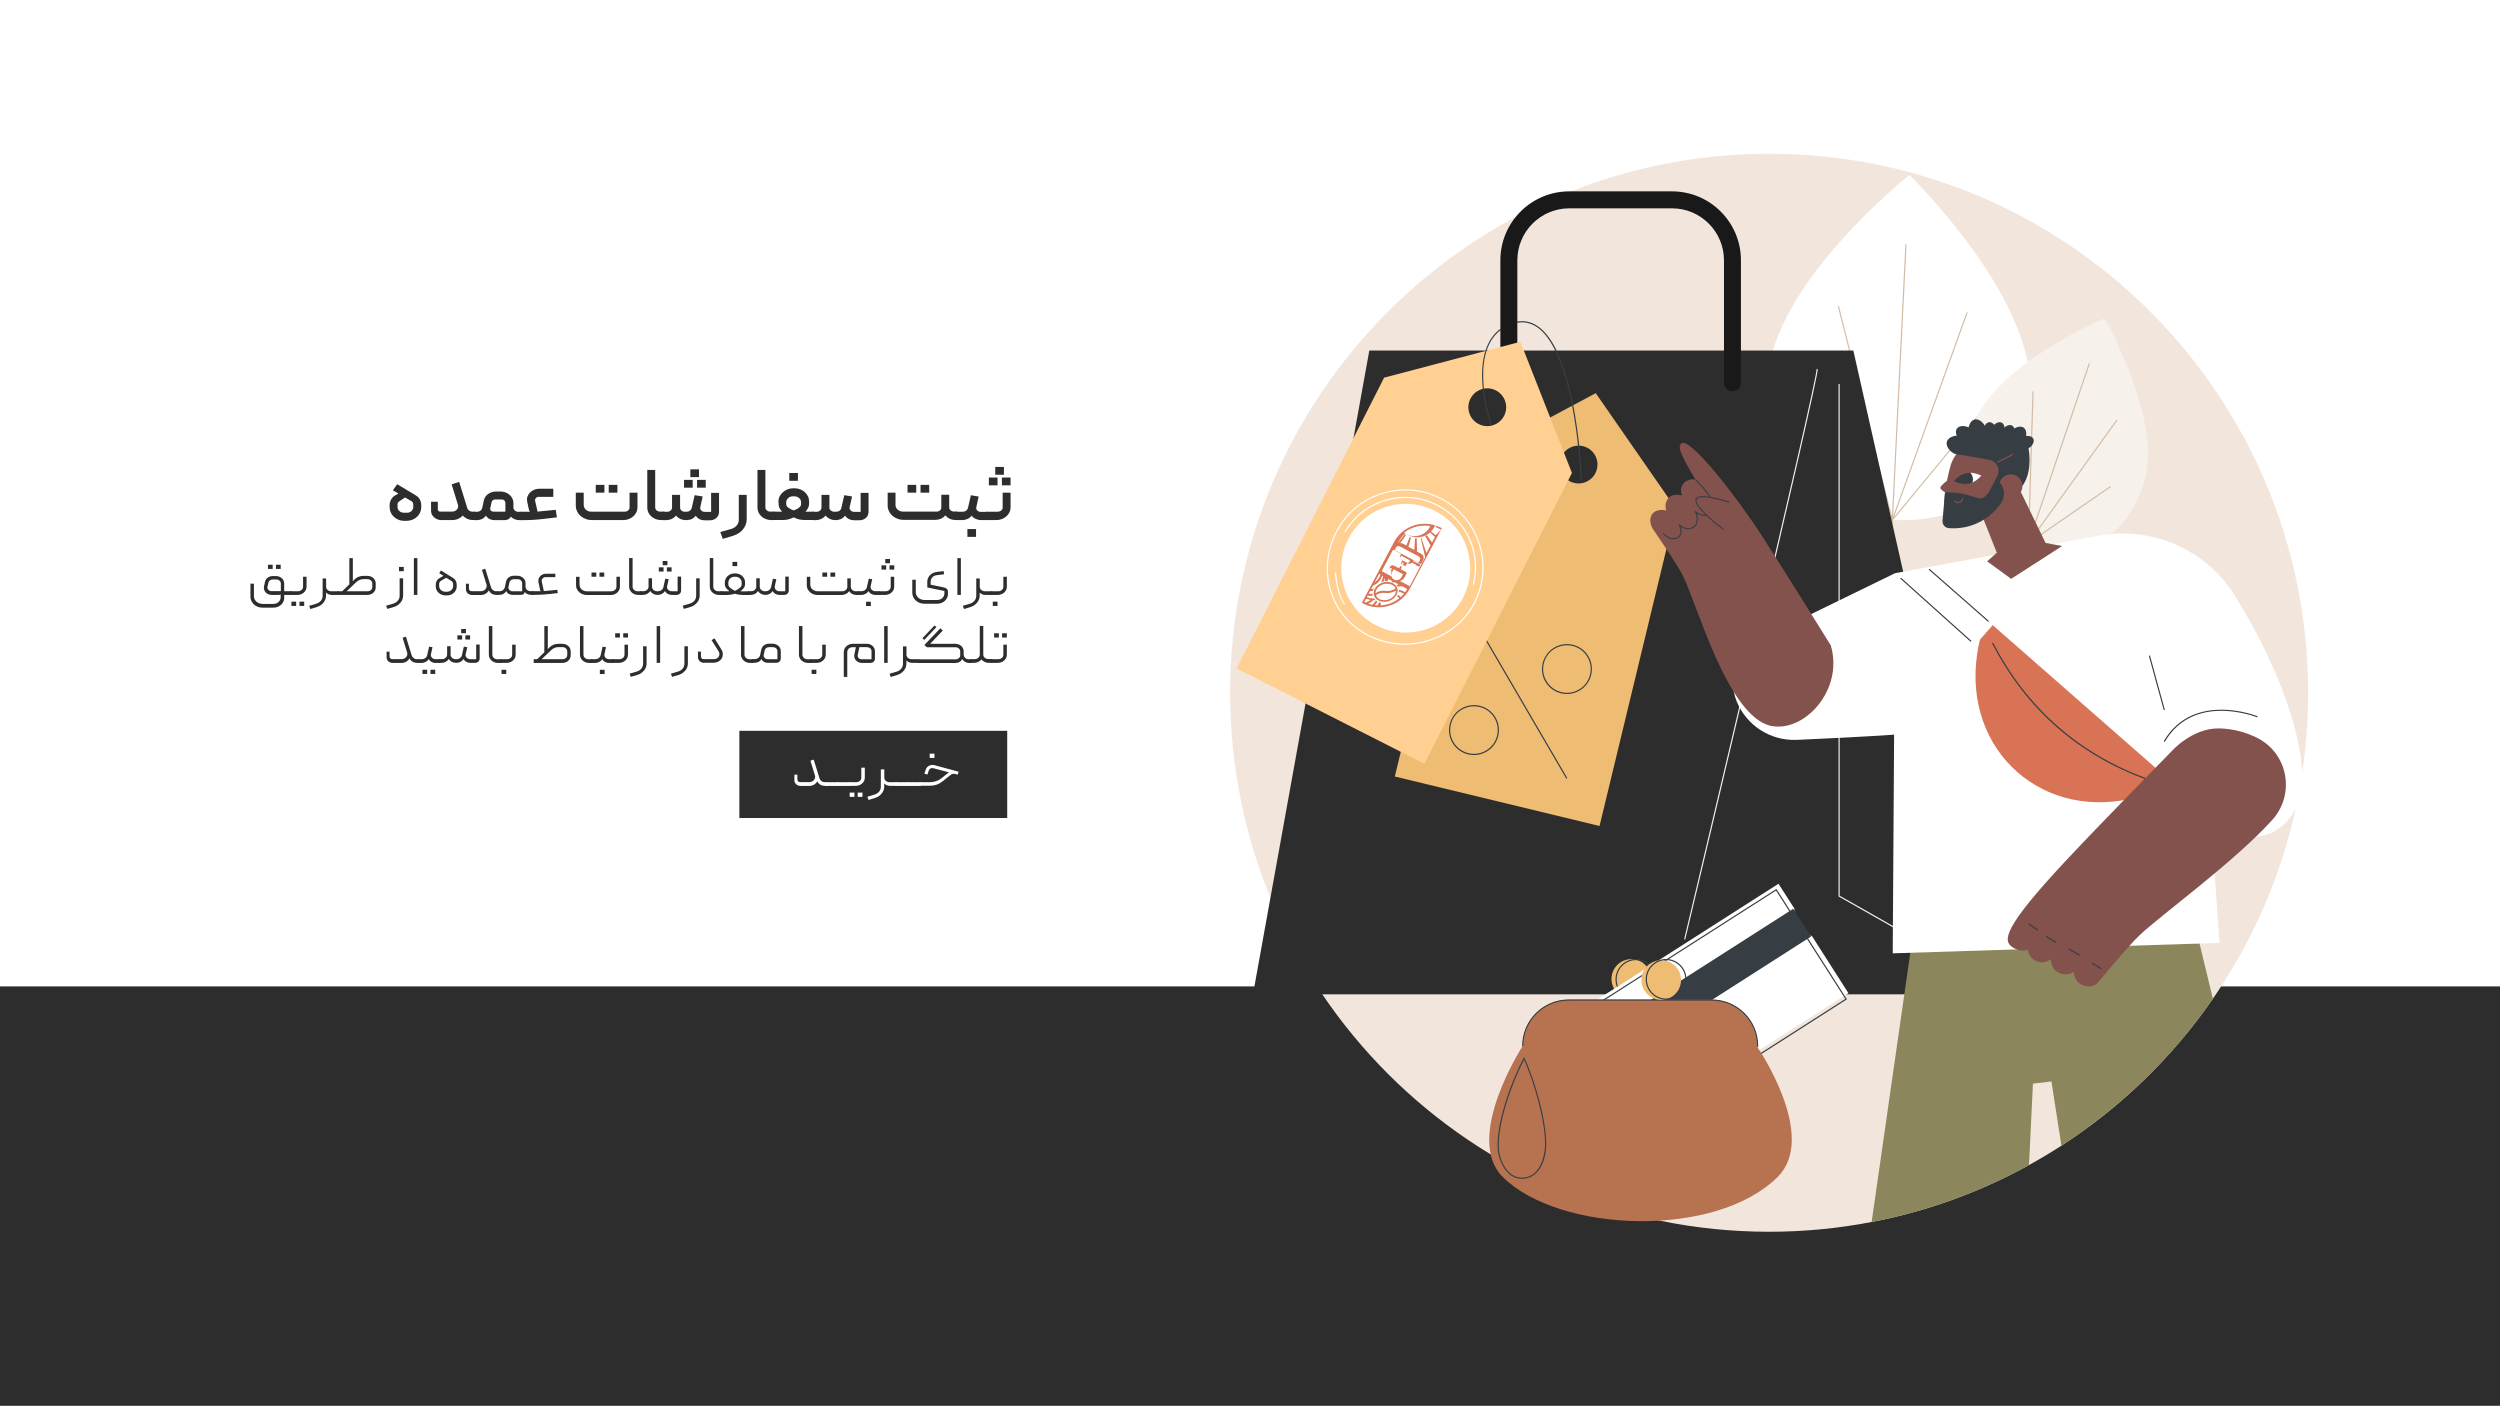 <svg xmlns="http://www.w3.org/2000/svg" xmlns:xlink="http://www.w3.org/1999/xlink" id="Layer_1" x="0px" y="0px" viewBox="0 0 3948 2220" style="enable-background:new 0 0 3948 2220;" xml:space="preserve"><style type="text/css">	.st0{fill:#FFFFFF;}	.st1{fill:#2D2D2D;}	.st2{fill:#F2E6DC;}	.st3{fill:#D3BBA3;}	.st4{fill:#F7F1EB;}	.st5{fill:#191919;}	.st6{fill:#EFBC73;}	.st7{fill:#363E44;}	.st8{fill:#FFD092;}	.st9{fill:#8B865C;}	.st10{fill:#84524D;}	.st11{fill:#D87355;}	.st12{clip-path:url(#SVGID_00000098202360646990493510000016909624048915799182_);fill:#363E44;}	.st13{fill:#B77250;}</style><rect class="st0" width="3948" height="2220"></rect><rect y="1557.7" class="st1" width="3948" height="662.3"></rect><g id="Pricing_1_">	<path class="st2" d="M3645,1094c0,179.5-55.6,346.1-150.5,483.3c-63.6,92.1-145,171.1-239.2,232c-16.7,10.8-33.8,21-51.2,30.6  c-76.4,42.2-160,72.9-248.5,89.9c-52.4,10.1-106.5,15.4-161.8,15.4c-470.1,0-851.2-381.1-851.2-851.2s381.1-851.2,851.2-851.2  S3645,623.9,3645,1094z"></path>	<g>		<g>			<path class="st0" d="M2791.9,598.7c-7.4,150.4,82.2,216.8,196.5,222.4c114.3,5.6,210-51.6,217.4-202    c7.4-150.4-190.5-342.7-190.5-342.7S2799.3,448.3,2791.9,598.7z"></path>			<path class="st3" d="M2973,1133.6C2973,1133.6,2973,1133.6,2973,1133.6c-0.6,0-1-0.5-0.9-1l36.8-746.2c0-0.5,0.4-0.9,1-0.9    c0.5,0,0.9,0.5,0.9,1l-36.8,746.2C2973.9,1133.2,2973.5,1133.6,2973,1133.6z"></path>			<path class="st3" d="M2988.4,822.1c-0.3,0-0.6-0.1-0.8-0.4l-127.3-189.9c-0.3-0.4-0.2-1,0.3-1.3c0.4-0.3,1-0.2,1.3,0.3    l124.3,185.4l-83.8-332c-0.1-0.5,0.2-1,0.7-1.1c0.5-0.1,1,0.2,1.1,0.7l85.1,337.2c0.1,0.4-0.1,0.9-0.5,1.1    C2988.7,822,2988.5,822.1,2988.4,822.1z"></path>			<path class="st3" d="M2988.4,822.1c-0.2,0-0.3,0-0.5-0.1c-0.4-0.2-0.6-0.7-0.4-1.1l117.9-327.2c0.2-0.5,0.7-0.7,1.2-0.6    c0.5,0.2,0.7,0.7,0.6,1.2l-116.1,322.2l142-172.3c0.3-0.4,0.9-0.5,1.3-0.1c0.4,0.3,0.5,0.9,0.1,1.3l-145.4,176.4    C2988.9,822,2988.7,822.1,2988.4,822.1z"></path>		</g>		<g>			<path class="st4" d="M3115.1,673.8c-33.2,98.1,13.5,158.8,88,184.1c74.5,25.3,148.6,5.5,181.8-92.6    c33.2-98.1-61.4-262.5-61.4-262.5S3148.4,575.8,3115.1,673.8z"></path>			<path class="st3" d="M3134.3,1061.9c-0.1,0-0.2,0-0.3,0c-0.5-0.2-0.7-0.7-0.6-1.2l165-486.5c0.2-0.5,0.7-0.7,1.2-0.6    c0.5,0.2,0.7,0.7,0.6,1.2l-165,486.5C3135.1,1061.7,3134.7,1061.9,3134.3,1061.9z"></path>			<path class="st3" d="M3203.2,858.8c-0.4,0-0.8-0.3-0.9-0.6l-48.4-149.5c-0.2-0.5,0.1-1,0.6-1.2c0.5-0.2,1,0.1,1.2,0.6l46.8,144.4    l7.1-233.7c0-0.5,0.5-0.9,1-0.9c0.5,0,0.9,0.4,0.9,1l-7.3,239c0,0.5-0.4,0.8-0.8,0.9C3203.2,858.8,3203.2,858.8,3203.2,858.8z"></path>			<path class="st3" d="M3203.2,858.8c-0.2,0-0.5-0.1-0.7-0.3c-0.3-0.3-0.4-0.8-0.1-1.2L3342,663.2c0.3-0.4,0.9-0.5,1.3-0.2    c0.4,0.3,0.5,0.9,0.2,1.3L3207,854.1l125-86.2c0.4-0.3,1-0.2,1.3,0.2c0.3,0.4,0.2,1-0.2,1.3l-129.4,89.3    C3203.5,858.8,3203.3,858.8,3203.2,858.8z"></path>		</g>	</g>	<g>		<g>			<g>				<polygon class="st1" points="3155.9,1570.3 1978.7,1570.3 2162.4,553.6 2926.8,553.6     "></polygon>			</g>			<path class="st4" d="M2660.6,1483.8c-0.1,0-0.1,0-0.2,0c-0.5-0.1-0.8-0.6-0.7-1.1c2.1-8.8,211-885.1,208.9-899.1    c-0.1-0.5,0.3-1,0.8-1.1c0.5-0.1,1,0.2,1.1,0.7c2.4,13.1-200.3,863.6-209,899.8C2661.5,1483.5,2661.1,1483.8,2660.6,1483.8z"></path>			<path class="st4" d="M3102.4,1528.4c-0.2,0-0.3,0-0.5-0.1l-198-112.4c-0.3-0.2-0.5-0.5-0.5-0.8V607.1c0-0.5,0.4-0.9,0.9-0.9    s0.9,0.4,0.9,0.9v807.4l197.5,112.1c0.4,0.3,0.6,0.8,0.3,1.3C3103,1528.2,3102.7,1528.4,3102.4,1528.4z"></path>		</g>		<path class="st5" d="M2735.9,617.8c-7.4,0-13.4-6-13.4-13.4V411c0-45.2-36.8-82-82-82h-162.3c-45.2,0-82,36.8-82,82v193.5   c0,7.4-6,13.4-13.4,13.4c-7.4,0-13.4-6-13.4-13.4V411c0-60,48.8-108.8,108.8-108.8h162.3c60,0,108.8,48.8,108.8,108.8v193.5   C2749.2,611.9,2743.2,617.8,2735.9,617.8z"></path>		<g>			<g>				<path class="st6" d="M2323.6,725.7l-120.9,500.6l323.3,78.1l120.9-500.6L2520,620.9L2323.6,725.7z M2463.9,726.6     c3.9-16,20-25.9,36-22c16,3.9,25.9,20,22,36c-3.9,16-20,25.9-36,22C2469.8,758.8,2460,742.6,2463.9,726.6z"></path>				<g>					<path class="st7" d="M2474,1229.7c-0.3,0-0.6-0.2-0.8-0.5l-144.1-247c-0.3-0.4-0.1-1,0.3-1.3c0.4-0.3,1-0.1,1.3,0.3l144.1,247      c0.3,0.4,0.1,1-0.3,1.3C2474.3,1229.6,2474.2,1229.7,2474,1229.7z"></path>					<path class="st7" d="M2474.5,1096c-3.1,0-6.2-0.4-9.3-1.1c-21.1-5.1-34.2-26.4-29-47.6c2.5-10.2,8.8-18.9,17.8-24.4      c9-5.5,19.6-7.1,29.8-4.7c21.1,5.1,34.2,26.4,29,47.6c-2.5,10.2-8.8,18.9-17.8,24.4C2488.7,1094,2481.7,1096,2474.5,1096z       M2474.4,1019c-6.8,0-13.5,1.9-19.5,5.5c-8.6,5.2-14.6,13.5-16.9,23.2c-4.9,20.1,7.6,40.4,27.7,45.3c9.8,2.4,19.8,0.8,28.4-4.5      c8.6-5.2,14.6-13.5,16.9-23.2c4.9-20.1-7.6-40.4-27.7-45.3C2480.3,1019.3,2477.3,1019,2474.4,1019z"></path>					<path class="st7" d="M2327.7,1192.4c-3.1,0-6.2-0.4-9.3-1.1c-21.1-5.1-34.2-26.4-29-47.6c2.5-10.2,8.8-18.9,17.8-24.4      c9-5.5,19.6-7.1,29.8-4.7c21.1,5.1,34.2,26.4,29,47.6C2361.7,1180.2,2345.5,1192.4,2327.7,1192.4z M2327.6,1115.4      c-6.8,0-13.5,1.9-19.5,5.5c-8.6,5.2-14.6,13.5-16.9,23.2c-4.9,20.1,7.6,40.4,27.7,45.3c20.1,4.9,40.4-7.6,45.3-27.7      c4.9-20.1-7.6-40.4-27.7-45.3C2333.6,1115.8,2330.6,1115.4,2327.6,1115.4z"></path>				</g>			</g>			<g>				<path class="st8" d="M2185.8,596.4l-233,459.3l296.6,150.5l233-459.3L2401,539.7L2185.8,596.4z M2322.1,629.6     c7.5-14.7,25.4-20.6,40.1-13.1c14.7,7.5,20.6,25.4,13.1,40.1c-7.5,14.7-25.4,20.6-40.1,13.1     C2320.5,662.3,2314.6,644.3,2322.1,629.6z"></path>				<g>					<path class="st0" d="M2218.3,1018.2c-20.7,0-41.2-5-59.8-14.9c-59.4-31.5-80.6-104.1-48.2-165.1c15.4-29.1,41.3-50.4,72.8-60      c31.5-9.6,64.9-6.4,94.1,9c29.1,15.5,50.5,41.3,60.2,72.8c9.7,31.5,6.5,64.9-8.9,93.9c-15.3,28.9-41.8,49.9-74.4,59.2      C2242.3,1016.5,2230.3,1018.2,2218.3,1018.2z M2219.3,774.5c-11.9,0-24,1.8-35.7,5.4c-31,9.5-56.5,30.5-71.7,59.1      c-31.9,60.1-11.1,131.6,47.5,162.6c28.9,15.3,62.4,18.8,94.2,9.7c32.1-9.1,58.1-29.8,73.2-58.3c15.2-28.6,18.3-61.5,8.8-92.5      c-9.5-31-30.6-56.5-59.3-71.7C2258.4,779.4,2239,774.5,2219.3,774.5z"></path>					<path class="st0" d="M2123.1,954.7c-0.3,0-0.6-0.2-0.8-0.4c-9.5-14.9-12.5-30.4-14.1-49.1c0-0.5,0.3-1,0.8-1c0.5,0,1,0.3,1,0.8      c1.6,18.5,4.5,33.7,13.8,48.3c0.3,0.4,0.1,1-0.3,1.3C2123.4,954.6,2123.2,954.7,2123.1,954.7z"></path>					<path class="st0" d="M2326.8,923.7c-0.1,0-0.1,0-0.2,0c-0.5-0.1-0.8-0.6-0.7-1.1c12.2-48.9-10.5-99.5-55.2-123.2      c-51.9-27.5-115.9-9.6-145.7,40.8c-0.3,0.4-0.8,0.6-1.3,0.3c-0.4-0.3-0.6-0.8-0.3-1.3c30.3-51.3,95.4-69.5,148.2-41.5      c45.4,24.1,68.5,75.6,56.1,125.3C2327.6,923.4,2327.2,923.7,2326.8,923.7z"></path>											<ellipse transform="matrix(0.469 -0.883 0.883 0.469 387.782 2436.769)" class="st0" cx="2219.4" cy="896.1" rx="101.6" ry="101.8"></ellipse>				</g>			</g>			<path class="st7" d="M2497.3,759c-0.5,0-0.9-0.4-0.9-0.9c0-0.5-1.9-48.5-10.9-101.7c-11.9-70.2-30.7-117.6-54.4-136.9    c-10.5-8.6-22.2-11.9-34.8-9.8c-0.5,0.1-1-0.3-1.1-0.8c-0.1-0.5,0.3-1,0.8-1.1c13.1-2.2,25.3,1.2,36.3,10.2    c24.4,19.9,42.9,66.4,55.1,138.1c9,53.3,10.9,101.4,11,101.9C2498.2,758.6,2497.8,759,2497.3,759    C2497.3,759,2497.3,759,2497.3,759z"></path>			<path class="st7" d="M2354.5,670.6c-0.4,0-0.7-0.2-0.9-0.6c-0.1-0.3-9.6-28-12.4-60.3c-3.7-42.8,6-74.1,28.1-90.4    c0.4-0.3,1-0.2,1.3,0.2c0.3,0.4,0.2,1-0.2,1.3c-27.3,20.1-30,59.3-27.4,88.7c2.8,32,12.2,59.6,12.3,59.8c0.2,0.5-0.1,1-0.6,1.2    C2354.8,670.6,2354.6,670.6,2354.5,670.6z"></path>		</g>	</g>	<g>		<path class="st9" d="M3494.6,1577.3c-63.6,92.1-145,171.1-239.2,232l-15.8-101.5l-29.2,3.5l-6.2,128.6   c-76.4,42.2-160,72.9-248.5,89.9l67-466.8l443.9-1.5L3494.6,1577.3z"></path>		<g>			<g>				<path class="st0" d="M3085.1,1148.6c-5.1,8-156.1,15.8-247.6,19.8c-41.2,1.8-79.1-22.4-94.8-60.5v0     c-15.6-37.8,0.9-81.2,37.7-99.2l212.4-103.6L3085.1,1148.6z"></path>				<g>					<path class="st0" d="M3493.6,1325.9l43.1-5.9c56.4,12,99.7-32.7,99.4-90.4c-0.3-61.9-31.6-167.4-106.3-288.2      c-45.2-73.1-130.7-110.9-215.2-95.4l-321.8,59.2l-3.8,600.3l516.1-16.5L3493.6,1325.9z"></path>					<path class="st7" d="M3417.7,1121.5c-0.4,0-0.8-0.3-0.9-0.7l-23.2-84.6c-0.1-0.5,0.2-1,0.7-1.1c0.5-0.1,1,0.2,1.1,0.7      l23.2,84.6c0.1,0.5-0.2,1-0.7,1.1C3417.9,1121.5,3417.8,1121.5,3417.7,1121.5z"></path>					<path class="st7" d="M3418.1,1171.5c-0.2,0-0.3,0-0.5-0.1c-0.4-0.3-0.6-0.8-0.3-1.3c24.1-41.1,62.9-49.5,91.2-49.4      c30.6,0.1,55.8,10.1,56.1,10.2c0.5,0.2,0.7,0.7,0.5,1.2c-0.2,0.5-0.7,0.7-1.2,0.5c-0.2-0.1-25.2-9.9-55.4-10.1      c-0.2,0-0.4,0-0.6,0c-27.7,0-65.5,8.5-88.9,48.5C3418.7,1171.4,3418.4,1171.5,3418.1,1171.5z"></path>					<path class="st9" d="M2991.2,1155.3l0.4-57.9L2991.2,1155.3z"></path>				</g>			</g>			<g>				<path class="st10" d="M2891.2,1019.2c0,0-69-111.3-109.2-173.6c-42.2-65.4-114.1-155.8-126.7-145.6c-7.1,5.8,0.1,20.2,22.1,57.3     c-3-0.8-12.6-0.8-18.3,5.6c-8.5,9.6-2.6,18.6-2.5,19.6c-1-0.3-12.5-3.6-19.2,1.8c-7.6,6.2-8.3,14.4-6.2,21.8     c-2.5-0.8-13.6-2.3-19.8,3.3c-8.1,7.2-5.7,19-0.8,26.5c9.1,13.7,35,50.5,46.2,71.7c22.1,41.7,70.9,224.3,140,238.7     C2848.9,1157.2,2912,1090.2,2891.2,1019.2z"></path>				<path class="st7" d="M2642.7,851.7c-4.9,0-10.5-2.2-16.1-7.8c-0.4-0.4-0.4-1,0-1.3c0.4-0.4,1-0.4,1.3,0     c9.4,9.5,18.1,8.3,22.6,4.5c4.6-3.8,3.8-11.9,0.7-17.4c-0.3-0.5-0.2-1.2,0.3-1.5c0.5-0.4,1.1-0.3,1.6,0.1c7,6.8,16,7.7,22.4,2.2     c4.9-4.2,5.3-14.9,0.9-21.9c-0.3-0.5-0.2-1.1,0.2-1.4c0.4-0.4,1-0.3,1.5,0c7.5,6.8,19.3,7.6,23.7,3.5c2.5-2.3,3.8-5.1,3.9-8.5     c0.4-13.3-17.2-31.9-26.7-41.9c-0.7-0.7-1.3-1.4-1.9-2.1c-0.4-0.4-0.3-1,0-1.3c0.4-0.4,1-0.3,1.3,0c0.6,0.6,1.2,1.3,1.9,2     c9.7,10.2,27.7,29.1,27.2,43.2c-0.1,3.9-1.6,7.2-4.5,9.8c-4.5,4.2-15.3,4.2-23.5-1.3c3.1,7.5,2,17.1-2.8,21.2     c-6.3,5.5-15.3,5.3-22.6-0.2c2.2,5.9,2.1,13.1-2.4,16.9C2649.4,850.4,2646.3,851.7,2642.7,851.7z M2652.9,828.7     C2652.9,828.7,2652.9,828.7,2652.9,828.7C2652.9,828.7,2652.9,828.7,2652.9,828.7z M2678,807.5     C2678,807.5,2678,807.5,2678,807.5C2678,807.5,2678,807.5,2678,807.5z"></path>				<path class="st10" d="M2678.8,787.9c5.1-9.4,44.3,2.6,51.6,4.9l-9.2,42.7C2717.6,832.9,2672.8,798.9,2678.8,787.9z"></path>				<path class="st7" d="M2721.2,836.5c-0.2,0-0.4-0.1-0.6-0.2c-8.2-6.2-48.8-37.5-42.7-48.8c5-9.3,38.5,0,52.7,4.4     c0.5,0.2,0.8,0.7,0.6,1.2c-0.2,0.5-0.7,0.8-1.2,0.6c-22.1-6.9-47-11.9-50.5-5.3c-4.5,8.3,25.6,34,42.1,46.5     c0.4,0.3,0.5,0.9,0.2,1.3C2721.7,836.3,2721.5,836.5,2721.2,836.5z"></path>			</g>			<g>				<path class="st11" d="M3421,1227.5l-20,22.8c0,0-7.8,3.5-21.4,7.4c-150.7,43.2-280.3-70.4-257.2-225.5     c2.1-14.1,4.5-22.2,4.5-22.2l20-22.8L3421,1227.5z"></path>				<path class="st7" d="M3392.4,1232.2c-0.1,0-0.2,0-0.3-0.1c-54.8-19.8-103.3-48-144.1-83.8c-40.8-35.8-75.1-80.2-101.9-131.9     c-0.2-0.5-0.1-1,0.4-1.3c0.5-0.2,1-0.1,1.3,0.4c53.4,103.1,135.8,175.4,245,214.8c0.5,0.2,0.7,0.7,0.6,1.2     C3393.1,1232,3392.8,1232.2,3392.4,1232.2z"></path>				<g>					<path class="st7" d="M3139.8,981.8c-0.2,0-0.4-0.1-0.6-0.2l-92.9-81.5c-0.4-0.3-0.4-0.9-0.1-1.3c0.3-0.4,0.9-0.4,1.3-0.1      l92.9,81.5c0.4,0.3,0.4,0.9,0.1,1.3C3140.3,981.7,3140,981.8,3139.8,981.8z"></path>					<path class="st7" d="M3112.2,1013.3c-0.2,0-0.4-0.1-0.6-0.2l-110.2-98.9c-0.4-0.3-0.4-0.9-0.1-1.3c0.3-0.4,0.9-0.4,1.3-0.1      l110.2,98.9c0.4,0.3,0.4,0.9,0.1,1.3C3112.7,1013.2,3112.5,1013.3,3112.2,1013.3z"></path>				</g>			</g>			<g>				<g>					<g>						<path class="st10" d="M3262.1,1359.5c56.8-60.8,167-172.8,167-172.8s32.3-37.2,75.5-36.4c21.1,0.4,42,5.9,60,15       c48.8,24.5,60.4,88.9,23.8,129.5c-59.8,66.2-176.3,150.6-208.9,181.5c-19.6,18.6-54.3,61.1-66.2,75.2       c-6.5,7.7-19.5,7.9-28.2,2.5c-8.5-5.2-10-16.1-10-19c-7.5,4.5-17.5,5.6-27.3-0.8c-8.7-5.7-9-18.4-9-19.6       c-1.1,0.5-9.7,9.1-23.8,2.8c-9.5-4.2-12.3-14.2-12.5-17.7c-4.9,2-13.2,3.1-23.9-3.6C3161.9,1486,3163.6,1464.9,3262.1,1359.5z       "></path>						<g>							<path class="st7" d="M3317.9,1530.5c-0.2,0-0.3,0-0.5-0.1l-14.2-8.6c-0.4-0.3-0.6-0.8-0.3-1.3c0.3-0.4,0.8-0.6,1.3-0.3        l14.2,8.6c0.4,0.3,0.6,0.8,0.3,1.3C3318.5,1530.3,3318.2,1530.5,3317.9,1530.5z"></path>							<path class="st7" d="M3283.9,1509.1c-0.2,0-0.3,0-0.5-0.1l-16.4-9.3c-0.4-0.3-0.6-0.8-0.4-1.3c0.3-0.4,0.8-0.6,1.3-0.4        l16.4,9.3c0.4,0.3,0.6,0.8,0.4,1.3C3284.5,1509,3284.2,1509.1,3283.9,1509.1z"></path>							<path class="st7" d="M3246.7,1488.9c-0.2,0-0.3,0-0.5-0.1c-2.7-1.6-5.1-3-7.5-4.5c-2.4-1.4-4.8-2.9-7.5-4.5        c-0.4-0.3-0.6-0.8-0.3-1.3c0.3-0.4,0.8-0.6,1.3-0.3c2.7,1.6,5.1,3,7.5,4.5c2.4,1.4,4.8,2.9,7.5,4.5c0.4,0.3,0.6,0.8,0.3,1.3        C3247.3,1488.8,3247,1488.9,3246.7,1488.9z"></path>							<path class="st7" d="M3217.6,1469.6c-0.2,0-0.4-0.1-0.5-0.2l-13.5-9.5c-0.4-0.3-0.5-0.9-0.2-1.3c0.3-0.4,0.9-0.5,1.3-0.2        l13.5,9.5c0.4,0.3,0.5,0.9,0.2,1.3C3218.2,1469.5,3217.9,1469.6,3217.6,1469.6z"></path>						</g>					</g>				</g>			</g>		</g>		<g>			<g>				<path class="st10" d="M3158.9,886.8l77.1-17.7l-65.1-134.4c-5.4-13.2-28.7,2.7-41.9,8.1c-13.2,5.4-19.4,20.5-14,33.6     L3158.9,886.8z"></path>				<polygon class="st10" points="3176,914.1 3256.5,862.3 3180.9,848.2 3138.1,886.5     "></polygon>			</g>			<g>				<path class="st10" d="M3076,818.4c14.1,15.5,66.6-12.3,66.6-12.3l40.9-44.4c6.3-28.8-11.9-57.2-40.6-63.5     c-28.8-6.3-57.2,11.9-63.5,40.6C3079.4,738.8,3061.6,802.6,3076,818.4z"></path>				<path class="st10" d="M3082.3,753.8c0,0-18,12.1-18.1,16.3c-0.1,5,15.5,11.5,15.5,11.5S3081.9,753.8,3082.3,753.8z"></path>				<g>					<path class="st0" d="M3128.8,751.2c0,0-7.7-4.4-17.1-4.6c-2,0,1.4,16,3.3,15.2C3123.5,758,3128.8,751.2,3128.8,751.2z"></path>					<g>						<defs>							<path id="SVGID_1_" d="M3128.8,751.2c0,0-11.3-6.4-23.3-4.1c-11.9,2.4-20,12.6-20,12.6s11.3,6.4,23.3,4.1        C3120.8,761.4,3128.8,751.2,3128.8,751.2z"></path>						</defs>						<clipPath id="SVGID_00000138547601987317867900000013448367211434471100_">							<use xlink:href="#SVGID_1_" style="overflow:visible;"></use>						</clipPath>						<path style="clip-path:url(#SVGID_00000138547601987317867900000013448367211434471100_);fill:#363E44;" d="M3111.3,746.2       c-6.1-6.4-16.2-6.6-22.5-0.5c-6.4,6.1-6.6,16.2-0.5,22.5c6.1,6.4,16.2,6.6,22.5,0.5C3117.1,762.6,3117.4,752.5,3111.3,746.2z"></path>					</g>				</g>				<g>					<path class="st7" d="M3203.2,706.3c0,0,12.7,60.5-28.5,74.2l-8.6-10.1l-24.9,6.3l13.7-26.5c4.1-10.4-2.4-22-13.4-24l-48.2-8.6      l6.1-25.5C3135.3,678.7,3170.1,680.9,3203.2,706.3z"></path>					<path class="st7" d="M3151.3,688.5c5.1,2.3,11.1,0,13.4-5.1c2.3-5.1,1.2-13.8-3.9-16.1c-5.1-2.3-12.3,2.6-14.7,7.8      C3143.9,680.2,3146.2,686.2,3151.3,688.5z"></path>					<path class="st7" d="M3143.3,689.9c5.6-0.5,9.7-5.4,9.3-11c-0.5-5.6-5.6-12.7-11.2-12.2c-5.6,0.5-9.5,8.3-9,13.9      C3132.8,686.2,3137.7,690.3,3143.3,689.9z"></path>					<path class="st7" d="M3126.1,692.9c7.4-1.9,11.7-9.5,9.8-16.8c-1.9-7.4-10.5-15.6-17.9-13.6c-7.4,1.9-10.7,13.3-8.8,20.7      C3111.2,690.5,3118.7,694.9,3126.1,692.9z"></path>					<path class="st7" d="M3166.9,692.7c5,2.5,11.1,0.4,13.6-4.6c2.5-5,1.7-13.8-3.3-16.2c-5-2.5-12.4,2.2-14.9,7.3      C3159.8,684.1,3161.9,690.2,3166.9,692.7z"></path>					<path class="st7" d="M3113.2,693c3.9-5.5,2.6-13.2-2.9-17.1c-5.5-3.9-16.1-4.6-20,0.9c-3.9,5.5,0.3,15.2,5.8,19.1      C3101.6,699.9,3109.3,698.5,3113.2,693z"></path>					<path class="st7" d="M3178.7,698.8c5.6,4.2,13.5,3,17.7-2.6c4.2-5.6,5.2-16.5-0.4-20.7c-5.6-4.2-15.7-0.1-19.9,5.5      C3172,686.7,3173.1,694.6,3178.7,698.8z"></path>					<path class="st7" d="M3190.8,703.1c2.5,4.9,8.4,6.8,13.3,4.3c4.9-2.5,9.4-9.7,6.9-14.6c-2.5-4.9-11-5.5-15.8-3      C3190.2,692.2,3188.3,698.2,3190.8,703.1z"></path>					<path class="st7" d="M3107.2,707.4c2.4-7.9-2-16.2-9.9-18.7c-7.9-2.4-20.4,0.8-22.8,8.7c-2.4,7.9,6.2,17.5,14.1,19.9      C3096.4,719.7,3104.8,715.3,3107.2,707.4z"></path>				</g>				<path class="st10" d="M3193.5,764.2c1.9,10-4.7,19.6-14.7,21.5c-10,1.9-19.6-4.7-21.5-14.7c-1.9-10,4.7-19.6,14.7-21.5     C3182.1,747.6,3191.7,754.2,3193.5,764.2z"></path>				<path class="st7" d="M3071.6,777.6l-4,44.6c-0.6,6.2,4.2,11.6,10.4,11.9c1.6,0.1,3.3,0.1,5.1,0.2c31.2,0.7,60.6-14.8,77.6-41v0     c5.7-8.8,5.4-20.1-0.7-28.6l-2-2.8l-9.5,2.9c0,0-11.3,22.4-20.6,22.3C3118.6,787.1,3103.5,776.5,3071.6,777.6z"></path>				<path class="st10" d="M3092.3,794.6c-2.2,0-4.4-0.9-6-2.5c-0.4-0.4-0.4-1,0-1.3c0.4-0.4,1-0.4,1.3,0c1.8,1.8,4.6,2.4,7,1.5     c2.3-0.9,4-3,4.2-5.5c0-0.5,0.5-0.9,1-0.8c0.5,0.1,0.9,0.5,0.8,1c-0.3,3.2-2.4,6-5.4,7.1     C3094.2,794.4,3093.2,794.6,3092.3,794.6z"></path>				<path class="st10" d="M3154.1,731.1c-0.3,0-0.7-0.2-0.8-0.5c-0.2-0.5-0.1-1,0.4-1.3l24-12.3c0.5-0.2,1-0.1,1.3,0.4     c0.2,0.5,0.1,1-0.4,1.3l-24,12.3C3154.4,731.1,3154.3,731.1,3154.1,731.1z"></path>			</g>		</g>	</g>	<g>		<g>							<ellipse transform="matrix(0.924 -0.383 0.383 0.924 -395.822 1103.303)" class="st6" cx="2575.4" cy="1546.6" rx="31.3" ry="31.3"></ellipse>			<path class="st7" d="M2583.4,1578.8c-17.7,0-32.2-14.4-32.2-32.2c0-17.7,14.4-32.2,32.2-32.2c17.7,0,32.2,14.4,32.2,32.2    C2615.6,1564.4,2601.1,1578.8,2583.4,1578.8z M2583.4,1516.3c-16.7,0-30.3,13.6-30.3,30.3c0,16.7,13.6,30.3,30.3,30.3    c16.7,0,30.3-13.6,30.3-30.3C2613.7,1529.9,2600.1,1516.3,2583.4,1516.3z"></path>		</g>		<g>			<polygon class="st0" points="2627.8,1754.4 2919,1568.3 2861.7,1478.6 2835.6,1466.2 2833.6,1434.7 2808.6,1395.6 2517.4,1581.7     2542.5,1620.8 2567.1,1632.7 2570.5,1664.7    "></polygon>			<path class="st7" d="M2624,1765.2l-0.5-0.8l-110.9-173.5l0.8-0.5l291.9-186.6l0.5,0.8l110.9,173.5l-0.8,0.5L2624,1765.2z     M2515.1,1591.5l109.4,171.1l289.6-185.1l-109.4-171.1L2515.1,1591.5z"></path>							<rect x="2529.3" y="1523.6" transform="matrix(-0.843 0.539 -0.539 -0.843 5813.388 1400.119)" class="st7" width="345.5" height="52.1"></rect>		</g>		<g>			<path class="st13" d="M2807.5,1858.4c-98.2,98.2-346,88.6-434.6,0c-61.9-61.9,31.8-206.7,31.8-206.7v0c0-40.3,32.7-73,73-73    h224.9c40.3,0,73,32.7,73,73v2.4C2775.7,1654.1,2871.6,1794.3,2807.5,1858.4z"></path>			<path class="st7" d="M2775.7,1653.4c-0.5,0-0.9-0.4-0.9-0.9v-0.8c0-39.4-32.1-71.5-71.5-71.5h-226.2c-39.4,0-71.5,32.1-71.5,71.5    c0,0.5-0.4,0.9-0.9,0.9s-0.9-0.4-0.9-0.9c0-40.4,32.9-73.3,73.3-73.3h226.2c40.4,0,73.3,32.9,73.3,73.3v0.8    C2776.6,1653,2776.2,1653.4,2775.7,1653.4z"></path>			<path class="st7" d="M2403.2,1861.6c-24,0-36.7-27.9-38.1-47.7c-2.7-39.4,22-108.2,40.9-142.7l0.9-1.6l0.8,1.7    c15.2,32.5,36,101.2,33.9,140.3C2440.4,1834.6,2429.6,1861.6,2403.2,1861.6z M2406.8,1673.7c-18.7,34.8-42.4,101.6-39.8,140.1    c1.3,19.1,13.4,46,36.2,46c33,0,36.3-43.4,36.6-48.3C2441.8,1773.3,2421.9,1706.6,2406.8,1673.7z"></path>			<g>									<ellipse transform="matrix(0.23 -0.973 0.973 0.23 515.22 3744.24)" class="st6" cx="2623.1" cy="1546.6" rx="31.3" ry="31.3"></ellipse>				<path class="st7" d="M2631.1,1578.8c-17.7,0-32.2-14.4-32.2-32.2c0-17.7,14.4-32.2,32.2-32.2c17.7,0,32.2,14.4,32.2,32.2     C2663.3,1564.4,2648.8,1578.8,2631.1,1578.8z M2631.1,1516.3c-16.7,0-30.3,13.6-30.3,30.3c0,16.7,13.6,30.3,30.3,30.3     c16.7,0,30.3-13.6,30.3-30.3C2661.4,1529.9,2647.8,1516.3,2631.1,1516.3z"></path>			</g>		</g>	</g>	<g>		<path class="st11" d="M2212.9,894.2c-0.7-0.4-1.6-0.1-2,0.6l-1.6,2.9c-0.4,0.7-0.1,1.6,0.6,2c0.7,0.4,1.6,0.1,2-0.6l1.6-2.9   C2213.9,895.5,2213.6,894.6,2212.9,894.2z"></path>		<path class="st11" d="M2207.2,932.9c0-0.5,0-1-0.1-1.5c-0.2-1.6-0.7-3.1-1.5-4.6c-0.2-0.4-0.5-0.9-0.8-1.3   c-0.1-0.2-0.3-0.4-0.4-0.6c-0.2-0.2-0.4-0.4-0.5-0.6c-1.1-1.3-2.5-2.3-4-3.1c-0.1-0.1-0.2-0.1-0.3-0.2c-0.5-0.2-0.9-0.4-1.4-0.6   c-0.5-0.2-1-0.4-1.5-0.5c0,0,0,0,0,0c-1.3-0.4-2.6-0.7-3.9-0.8c0,0,0,0,0,0c-0.5,0-1-0.1-1.5-0.1c-0.1,0-0.1,0-0.2,0   c-0.4,0-0.9,0-1.3,0c0,0,0,0,0,0c-0.1,0-0.1,0-0.2,0c-0.5,0-0.9,0.1-1.4,0.1c-0.1,0-0.1,0-0.2,0c-0.1,0-0.2,0-0.4,0   c-0.4,0-0.7,0.1-1.1,0.2c-0.9,0.2-1.8,0.4-2.7,0.6c-0.7,0.2-1.5,0.5-2.2,0.8c-1,0.4-1.9,0.9-2.9,1.4l0,0c-1.3,0.8-2.5,1.7-3.7,2.8   c-0.1,0.1-0.1,0.1-0.2,0.2c0,0,0,0-0.1,0.1c-0.3,0.3-0.6,0.6-0.8,0.8c-0.1,0.1-0.2,0.2-0.3,0.4c0,0-0.1,0.1-0.1,0.1   c-0.2,0.2-0.4,0.4-0.5,0.6c0,0,0,0.1-0.1,0.1c-0.1,0.1-0.2,0.2-0.2,0.3c-0.2,0.2-0.3,0.4-0.5,0.6c-0.1,0.2-0.3,0.4-0.4,0.6   c-0.1,0.2-0.3,0.4-0.4,0.7c0,0,0,0,0,0c0,0,0,0,0,0c0,0,0,0,0,0c0,0.1,0,0.1-0.1,0.2c0,0-0.1,0-0.1,0c-0.3,0.6-0.6,1.3-0.9,2   c-0.1,0.4-0.3,0.8-0.4,1.2c-0.1,0.4-0.2,0.8-0.3,1.1c0,0,0,0,0,0c-0.2,1-0.3,1.9-0.3,2.9c0,0.5,0.1,1,0.1,1.5   c0.1,0.5,0.2,1,0.3,1.5c0,0.1,0.1,0.2,0.1,0.3c0.2,0.6,0.4,1.2,0.7,1.8c0,0,0,0,0,0c0.3,0.5,0.5,1,0.8,1.5   c0.1,0.2,0.3,0.4,0.5,0.7c0.3,0.5,0.7,0.9,1.1,1.3c0.2,0.2,0.4,0.4,0.6,0.6c0.2,0.2,0.5,0.4,0.7,0.6c0.2,0.1,0.3,0.2,0.5,0.4   c0.4,0.3,0.8,0.6,1.3,0.8c0.1,0.1,0.3,0.1,0.4,0.2c0.6,0.3,1.1,0.5,1.6,0.8c0.1,0.1,0.3,0.1,0.4,0.2c0.3,0.1,0.7,0.3,1,0.4   c0.1,0,0.3,0.1,0.4,0.1c0.3,0.1,0.7,0.2,1,0.3c0.1,0,0.2,0.1,0.3,0.1c0,0,0.1,0,0.1,0c1.9,0.4,3.7,0.6,5.6,0.5   c0.5,0,1-0.1,1.5-0.1c0.5-0.1,1-0.1,1.5-0.2c0.3-0.1,0.6-0.1,1-0.2c1.1-0.2,2.1-0.5,3.1-0.9c0.5-0.2,0.9-0.4,1.4-0.6   c0.5-0.2,0.9-0.4,1.3-0.6c1-0.5,2-1.1,2.9-1.8c0.4-0.3,0.8-0.6,1.2-0.9c0.4-0.3,0.7-0.7,1.1-1c0.2-0.2,0.3-0.3,0.5-0.5   c0.7-0.7,1.3-1.4,1.8-2.2c0.1-0.2,0.2-0.4,0.4-0.5c0.2-0.3,0.3-0.5,0.5-0.8c0.1-0.2,0.2-0.3,0.3-0.5c0.2-0.3,0.3-0.6,0.5-1   c0.1-0.1,0.1-0.3,0.2-0.4c0.2-0.6,0.5-1.3,0.6-1.9c0.2-0.7,0.3-1.3,0.4-2C2207.2,933.9,2207.2,933.4,2207.2,932.9z M2173.3,936.2   c-0.3,0.1-0.5,0.3-0.8,0.4c0,0-0.1,0-0.2,0.1c0-0.2,0-0.3,0-0.5c0-0.5,0.1-0.9,0.1-1.3c0.2-1.4,0.7-2.7,1.4-3.9l0,0   c0-0.1,0.1-0.1,0.1-0.2l0,0c0.1-0.2,0.2-0.4,0.3-0.5c0.1-0.1,0.1-0.2,0.2-0.3c0.1-0.1,0.1-0.2,0.2-0.3c0.2-0.3,0.4-0.6,0.7-0.9   c0,0,0,0,0-0.1c0.1-0.1,0.2-0.2,0.2-0.3c0,0,0.1-0.1,0.1-0.1c0.2-0.3,0.5-0.5,0.7-0.8c1.4-1.4,3-2.6,4.9-3.5l0,0c0,0,0,0,0,0   c1.5-0.7,2.9-1.3,4.5-1.7c0.6-0.1,1.1-0.2,1.7-0.3c0.1,0,0.2,0,0.3,0c0.4-0.1,0.9-0.1,1.3-0.1c0.1,0,0.1,0,0.2,0   c0.2,0,0.5,0,0.7,0c0.1,0,0.2,0,0.3,0c0.1,0,0.3,0,0.4,0c0,0,0.1,0,0.1,0c0.2,0,0.5,0,0.7,0c0.3,0,0.5,0,0.5,0s0.6,0.1,1,0.1   c0.1,0,0.2,0,0.3,0c0.5,0.1,0.9,0.1,1.4,0.2c0.2,0,0.4,0.1,0.6,0.1c0.5,0.1,1,0.3,1.4,0.5c0.5,0.2,0.9,0.4,1.4,0.6   c0.1,0.1,0.3,0.1,0.4,0.2c0.7,0.3,1.3,0.8,1.9,1.2c0.4,0.3,0.7,0.6,1.1,0.9c0.4,0.4,0.7,0.7,1,1.1c0.3,0.4,0.6,0.8,0.8,1.3   c0.2,0.4,0.4,0.7,0.5,1.1c0,0.1,0,0.1,0.1,0.2c-0.7,0.4-1.4,0.9-2.1,1.2c-0.8,0.4-1.5,0.7-2.3,1c0,0,0,0-0.1,0   c-0.1,0-0.1,0.1-0.2,0.1c-0.1,0-0.2,0.1-0.3,0.1c-0.1,0-0.1,0.1-0.2,0.1c0,0-0.1,0-0.1,0.1c-0.1,0-0.2,0.1-0.2,0.1c0,0,0,0,0,0   c-0.1,0-0.2,0.1-0.4,0.1c-0.1,0-0.3,0.1-0.4,0.1c-0.1,0-0.3,0.1-0.4,0.1c-0.3,0.1-0.6,0.2-0.9,0.2c0,0-0.1,0-0.1,0   c-0.1,0-0.3,0.1-0.4,0.1c-0.1,0-0.3,0.1-0.4,0.1c-0.1,0-0.2,0-0.3,0.1l0,0c0,0,0,0,0,0c0,0,0,0,0,0c-0.1,0-0.2,0-0.3,0.1   c0,0,0,0,0,0c-0.1,0-0.2,0-0.4,0.1c-0.1,0-0.3,0-0.4,0.1c-0.1,0-0.2,0-0.3,0c0,0,0,0,0,0c-0.1,0-0.2,0-0.3,0c0,0,0,0,0,0   c0,0,0,0-0.1,0c0,0,0,0,0,0l0,0c-0.1,0-0.1,0-0.2,0c0,0,0,0,0,0c0,0-0.1,0-0.1,0c-0.1,0-0.3,0-0.4,0c-0.1,0-0.3,0-0.4,0   c0,0,0,0-0.1,0c-0.1,0-0.1,0-0.2,0c0,0,0,0,0,0c0,0,0,0,0,0c-0.1,0-0.2,0-0.3,0c-0.4,0-0.7,0-1.1,0l0,0c-0.5,0-1.1,0-1.7,0   c-0.5,0-0.9-0.1-1.4-0.1c-0.1,0-0.2,0-0.3,0c-1.6-0.2-3.2-0.2-4.7,0l0,0c-0.7,0.1-1.3,0.2-2,0.3c-0.3,0.1-0.6,0.1-0.8,0.2   c-0.2,0-0.3,0.1-0.5,0.1c-0.3,0.1-0.6,0.2-0.9,0.2c-0.1,0-0.2,0.1-0.3,0.1c-0.1,0-0.2,0-0.2,0.1c-0.1,0-0.3,0.1-0.4,0.1   c-0.1,0-0.3,0.1-0.4,0.1c-0.1,0-0.3,0.1-0.4,0.1c-0.1,0-0.1,0-0.2,0.1c-0.2,0.1-0.4,0.1-0.5,0.2c-0.1,0-0.2,0.1-0.3,0.1   c-0.2,0.1-0.3,0.1-0.5,0.2C2174.4,935.7,2173.8,935.9,2173.3,936.2z M2202.4,939.5c-0.1,0.1-0.2,0.3-0.3,0.4   c-0.2,0.3-0.4,0.6-0.6,0.8c-0.2,0.2-0.4,0.5-0.6,0.7c-0.2,0.3-0.5,0.5-0.7,0.8c0,0,0,0,0,0c-0.4,0.4-0.7,0.7-1.1,1   c-0.4,0.3-0.8,0.6-1.2,0.9c-0.6,0.4-1.1,0.7-1.7,1.1c-0.4,0.3-0.9,0.5-1.4,0.7c-0.5,0.2-0.9,0.4-1.4,0.6c-0.6,0.2-1.2,0.4-1.9,0.6   c-0.3,0.1-0.6,0.2-1,0.2c-0.5,0.1-1.1,0.2-1.6,0.3c-0.5,0.1-1,0.1-1.5,0.2c-1.6,0.1-3.1,0-4.7-0.3c-0.4-0.1-0.7-0.2-1.1-0.2   c0,0-0.1,0-0.1,0c-0.1,0-0.2-0.1-0.3-0.1c-0.4-0.1-0.8-0.2-1.2-0.4c-0.1,0-0.2-0.1-0.3-0.1c-0.4-0.2-0.8-0.3-1.2-0.5   c-0.1-0.1-0.2-0.1-0.3-0.2c-0.2-0.1-0.4-0.2-0.6-0.3c-0.2-0.1-0.3-0.2-0.4-0.3c-0.4-0.2-0.7-0.5-1-0.7c-0.1-0.1-0.2-0.1-0.2-0.2   l0,0c0,0,0,0,0,0c0,0,0,0,0,0c0,0-0.1-0.1-0.1-0.1c-0.3-0.2-0.5-0.5-0.7-0.7c0,0,0,0-0.1-0.1c-0.1-0.1-0.1-0.2-0.2-0.2   c-0.7-0.8-1.2-1.6-1.6-2.5c-0.1-0.3-0.2-0.5-0.3-0.8c-0.1-0.2,0-0.3,0.1-0.4c0.3-0.2,0.6-0.4,0.9-0.6c0.5-0.3,1.1-0.6,1.6-0.8   c0.5-0.2,1-0.4,1.5-0.6c0.1,0,0.1-0.1,0.2-0.1c0,0,0.1,0,0.1,0c0.2-0.1,0.5-0.2,0.7-0.3c0.1,0,0.3-0.1,0.4-0.1   c0.1,0,0.2-0.1,0.3-0.1c0.5-0.2,1-0.3,1.4-0.4c0.8-0.2,1.6-0.4,2.4-0.4c0.9-0.1,1.9-0.1,2.8-0.1c0.6,0,1.2,0.1,1.8,0.1   c0.2,0,0.4,0,0.6,0.1c0.4,0,0.7,0.1,1.1,0.1c1.6,0.1,3.2,0,4.8-0.2c0,0,0,0,0,0c0,0,0,0,0.1,0c0.1,0,0.1,0,0.2,0   c0.4-0.1,0.8-0.1,1.1-0.2c0.1,0,0.2,0,0.2,0c0.1,0,0.2,0,0.3-0.1c0.3-0.1,0.7-0.1,1-0.2c0.2,0,0.4-0.1,0.5-0.1   c0.1,0,0.2-0.1,0.3-0.1c0.1,0,0.2,0,0.3-0.1c1.1-0.3,2.3-0.7,3.4-1.2c0.5-0.2,1.1-0.5,1.6-0.7l0,0c0.6-0.3,1.1-0.6,1.7-0.8   c0,0.2,0,0.3,0,0.5c0,0.5,0,1-0.1,1.5c0,0,0,0.1,0,0.1c-0.2,0.9-0.4,1.7-0.7,2.6c-0.1,0.3-0.3,0.6-0.4,0.9   c-0.1,0.2-0.2,0.3-0.2,0.5C2202.8,939,2202.6,939.2,2202.4,939.5z"></path>		<path class="st11" d="M2262.8,828.6c-1-0.2-1.9-0.5-2.9-0.6c-1.8-0.3-3.5-0.6-5.3-0.7c-7.1-0.6-14.1,0.1-20.9,2.2   c-6.8,2.1-13,5.4-18.5,9.8c0,0-0.1,0.1-0.1,0.1c-0.7,0.6-1.5,1.2-2.2,1.9c-4.7,4.3-8.6,9.3-11.6,15l-50.7,95.7l1.3,0.7   c0.7,0.4,1.5,0.8,2.3,1.1l0,0c0.8,0.4,1.6,0.7,2.4,1.1l0,0c2.4,1,4.8,1.8,7.2,2.4c0.7,0.2,1.4,0.4,2.2,0.5   c0.7,0.2,1.4,0.3,2.1,0.4c1.6,0.3,3.2,0.5,4.8,0.6c0.3,0,0.6,0.1,0.9,0.1c0.6,0,1.2,0.1,1.8,0.1c0.6,0,1.2,0,1.8,0l0,0   c0.1,0,0.3,0,0.4,0c0.5,0,1,0,1.5,0c0.5,0,1,0,1.5-0.1c2.6-0.1,5.1-0.5,7.6-1c0.5-0.1,1-0.2,1.5-0.3c0.5-0.1,1-0.2,1.5-0.4   c0.8-0.2,1.6-0.4,2.4-0.7c1.4-0.4,2.8-0.9,4.1-1.4c0.5-0.2,1-0.4,1.5-0.6c0.5-0.2,1-0.4,1.4-0.6c2.2-1,4.4-2.2,6.5-3.5l0,0   c0.6-0.3,1.1-0.7,1.6-1.1c0.6-0.4,1.1-0.8,1.6-1.2c0.4-0.3,0.8-0.6,1.3-1c0.2-0.1,0.4-0.3,0.6-0.4c0.2-0.2,0.4-0.3,0.6-0.5   c0.4-0.3,0.8-0.6,1.1-1c1.9-1.7,3.7-3.5,5.4-5.5c0.3-0.4,0.6-0.8,1-1.2c0.3-0.4,0.6-0.8,0.9-1.2c0.7-0.9,1.3-1.8,2-2.8l0,0   c0.8-1.2,1.6-2.4,2.3-3.7c0.2-0.3,0.4-0.7,0.6-1l50.7-95.7l-1.3-0.7C2271.3,831.3,2267.1,829.7,2262.8,828.6z M2258.7,830.8   c-0.2,0.5-0.5,1-0.7,1.4c-7.1,13.3-23.6,18.4-36.9,11.3c-1.3-0.7-2.5-1.5-3.7-2.3C2229,832.1,2244.1,828.2,2258.7,830.8z    M2156.6,951.6c-0.7-0.3-1.4-0.6-2.1-1l2.2-4.1c0.6-0.2,1.2-0.5,1.8-0.8c2,0.8,4,1.4,6.1,1.7   C2162.1,949.4,2159.4,950.7,2156.6,951.6z M2220.7,932.8L2220.7,932.8c-0.6,0.9-1.2,1.7-1.8,2.6c-0.1-0.1-0.3-0.2-0.5-0.3   c-2.7-1.9-5.9-3.1-9.3-3.5c0,0.5,0.1,1,0.1,1.5c0,0.5,0,1-0.1,1.5c2.1,0.3,4.1,0.9,5.8,1.8c0.3,0.1,0.5,0.3,0.8,0.5   c0.4,0.3,0.9,0.6,1.3,0.9c-0.1,0.1-0.2,0.2-0.2,0.3c-0.8,1-1.7,1.9-2.6,2.8c-0.7,0.7-1.4,1.4-2.2,2c-0.4-0.4-0.8-0.8-1.2-1.2   c-0.5-0.5-1-0.9-1.6-1.3c-0.4-0.3-0.9-0.7-1.4-1c-0.1,0.3-0.3,0.7-0.5,1c-0.1,0.1-0.1,0.2-0.2,0.3c-0.2,0.4-0.4,0.8-0.6,1.1   c0,0.1-0.1,0.1-0.1,0.2c1.2,0.8,2.3,1.7,3.3,2.8c-1,0.8-2,1.6-3.1,2.3c-0.5,0.3-1,0.7-1.5,1c-0.5,0.3-1,0.6-1.5,0.9   c-1.6,0.9-3.3,1.8-5,2.6c-0.5,0.2-0.9,0.4-1.4,0.6c-0.5,0.2-0.9,0.4-1.4,0.6c-1.8,0.7-3.6,1.3-5.5,1.7c-0.5,0.1-1,0.2-1.5,0.3   c-0.5,0.1-1,0.2-1.5,0.3c-2.3,0.5-4.7,0.8-7,0.9c0-1.3,0.2-2.6,0.5-3.9c-0.1,0-0.2,0-0.3-0.1c-0.4-0.1-0.8-0.2-1.1-0.3   c-0.1,0-0.2-0.1-0.3-0.1c-0.4-0.1-0.7-0.3-1.1-0.4c-0.1,0-0.2-0.1-0.3-0.1c-0.4,1.4-1,2.8-1.7,4.1c-0.2,0.3-0.3,0.6-0.5,0.9   c-1.5-0.1-3.1-0.2-4.6-0.4c1.7-1.7,3.2-3.6,4.4-5.7c-0.4-0.2-0.9-0.5-1.3-0.8c-0.4-0.3-0.8-0.6-1.2-0.9c-1.5,2.7-3.5,5-5.8,6.8   l0,0c-2.1-0.4-4.2-1-6.3-1.7c2.9-1.3,5.6-3.2,7.8-5.5c1.2,0,2.4-0.1,3.6-0.3c-0.4-0.4-0.8-0.9-1.2-1.3c-0.2-0.2-0.3-0.4-0.5-0.6   c-0.2-0.3-0.4-0.5-0.5-0.8l0,0c-0.3,0-0.5,0-0.8,0.1c-0.6,0-1.3,0-1.9,0c-1.8-0.1-3.7-0.4-5.5-0.9c-0.6-0.2-1.2-0.4-1.8-0.6   c-0.4-0.2-0.8-0.4-1.3-0.5l1.3-2.5c0.4,0.1,0.9,0.2,1.3,0.2c0.7,0.1,1.4,0.2,2,0.2c0.7,0,1.4,0.1,2.1,0c0.9,0,1.7-0.1,2.6-0.2   c-0.1-0.5-0.2-1-0.3-1.5c0-0.3-0.1-0.7-0.1-1c0,0,0,0,0,0c0-0.2,0-0.3,0-0.5c-0.5,0.1-1,0.1-1.6,0.1c-0.6,0-1.3,0-1.9,0   c-0.9,0-1.8-0.1-2.6-0.3l2.1-3.9c1.2-0.1,2.4-0.3,3.6-0.5c0.3-0.1,0.7-0.2,1-0.2c0,0,0,0,0-0.1c0.2-0.6,0.3-1.1,0.6-1.6   c0.2-0.6,0.5-1.3,0.9-1.9c-0.4,0.1-0.7,0.3-1.1,0.4c-1.1,0.3-2.1,0.6-3.2,0.8l3-5.7c0,0,0,0,0,0c0,0,0,0,0.1,0l0,0   c0.3-0.1,0.7-0.3,1-0.4c0.2-0.1,0.4-0.2,0.6-0.3c0.1-0.1,0.3-0.1,0.4-0.2c0.2-0.1,0.3-0.2,0.5-0.3c0.1-0.1,0.2-0.1,0.3-0.2   c0.2-0.1,0.4-0.2,0.5-0.3c0.2-0.1,0.4-0.3,0.7-0.4c0,0,0.1,0,0.1-0.1c0.2-0.1,0.3-0.2,0.5-0.3c0.3-0.2,0.5-0.4,0.8-0.5   c2.9-2.2,5.4-5,7.1-8.3c0.8-1.5,1.4-3,1.9-4.5l1.1,0.6c-0.1,3.3-0.9,6.6-2.5,9.6c-0.1,0.1-0.1,0.2-0.2,0.3c0.7-0.3,1.3-0.5,2-0.7   c0.6-0.2,1.2-0.4,1.8-0.5c0.8-1.9,1.3-3.9,1.6-6c0.3,1.8,0.4,3.7,0.2,5.6c0.2,0,0.3-0.1,0.5-0.1c0.3,0,0.7-0.1,1-0.1   c0,0,0,0,0-0.1c0,0,0,0,0,0.1c0.3,0,0.6-0.1,0.9-0.1c0.2,0,0.4,0,0.6,0c0,0,0,0,0,0c0.3,0,0.6,0,0.9,0c0.2,0,0.4,0,0.6,0   c0.1-0.5,0.3-1,0.5-1.5c0.2-0.6,0.5-1.2,0.8-1.8l6.2,3.3c-0.4,0.4-0.7,0.8-1.1,1.2c0.5,0.2,1,0.4,1.5,0.6c0.5,0.2,0.9,0.4,1.3,0.6   l0.1,0c0.3-0.3,0.6-0.6,1-0.9l7.4,3.9c-1.2,0.2-2.4,0.5-3.5,1c0.1,0.1,0.1,0.2,0.2,0.3c0.3,0.3,0.5,0.7,0.7,1   c0.3,0.4,0.6,0.9,0.8,1.3c2.2-0.7,4.6-1,6.9-0.8l8.2,4.4C2222,930.7,2221.4,931.8,2220.7,932.8z M2170.9,919.7l7.2-13.6l1.9,1   c-0.4,1.5-1,3.1-1.8,4.5c-1.5,2.8-3.5,5.1-5.8,6.9c-0.2,0.1-0.3,0.2-0.5,0.4c-0.2,0.2-0.5,0.4-0.8,0.5   C2171.1,919.5,2171,919.6,2170.9,919.7C2170.9,919.7,2170.9,919.7,2170.9,919.7z M2198.2,904.1l2.7-5.1l14.8,7.8l-2.7,5   c-2.2,4.1-7.2,5.6-11.3,3.5C2197.6,913.3,2196,908.2,2198.2,904.1z M2267.4,845.2l-7.9-6c-0.1,0.1-0.2,0.2-0.3,0.4c0,0,0,0,0,0   c0,0,0,0,0,0c0,0,0,0,0,0c0,0,0,0,0,0c0,0,0,0,0,0c0,0,0,0,0,0c0,0,0,0,0,0c0,0,0,0,0,0c0,0,0,0,0,0c0,0,0,0,0,0c0,0,0,0,0,0   c0,0,0,0,0,0c0,0,0,0,0,0c0,0,0,0,0,0c0,0,0,0,0,0c0,0,0,0,0,0c0,0,0,0,0,0c0,0,0,0,0,0c0,0,0,0,0,0c0,0,0,0,0,0c0,0,0,0,0,0   c0,0,0,0,0,0c0,0,0,0,0,0c0,0,0,0,0,0c0,0,0,0,0,0c0,0,0,0,0,0c0,0,0,0,0,0c0,0,0,0,0,0c0,0,0,0,0,0c0,0,0,0,0,0c0,0,0,0,0,0   c0,0,0,0,0,0c0,0,0,0,0,0c0,0,0,0,0,0c0,0,0,0,0,0c0,0,0,0,0,0c0,0,0,0,0,0c0,0,0,0,0,0c0,0,0,0,0,0c0,0,0,0,0,0c0,0,0,0,0,0   c0,0,0,0,0,0c0,0,0,0,0,0c0,0,0,0,0,0c0,0,0,0,0,0c0,0,0,0,0,0l0,0c-0.3,0.4-0.6,0.7-1,1.1l7.9,7.3l-4.6,8.7l-8.3-11.6   c-0.8,0.6-1.7,1.1-2.5,1.6l8.4,14.5l-6.5,12.2l-8-24c0,0,0,0,0,0l0,0c0,0,0,0,0,0c0,0,0,0,0,0c0,0,0,0,0,0c0,0,0,0,0,0   c0,0,0,0,0,0c0,0,0,0,0,0c0,0,0,0,0,0c0,0,0,0,0,0c0,0,0,0,0,0c0,0,0,0,0,0c0,0,0,0,0,0c0,0,0,0,0,0c0,0,0,0,0,0c0,0,0,0,0,0   c0,0,0,0,0,0c0,0,0,0,0,0c0,0,0,0,0,0c0,0,0,0,0,0c0,0,0,0,0,0c0,0,0,0,0,0l0,0c0,0,0,0,0,0c0,0,0,0,0,0c0,0,0,0,0,0c0,0,0,0,0,0   c0,0,0,0,0,0l0,0c0,0,0,0,0,0c0,0,0,0,0,0c0,0,0,0,0,0c0,0,0,0,0,0c0,0,0,0,0,0c0,0,0,0,0,0c0,0,0,0,0,0c0,0,0,0,0,0c0,0,0,0,0,0   c0,0,0,0,0,0c0,0,0,0,0,0c0,0,0,0,0,0c0,0,0,0,0,0c0,0,0,0,0,0c0,0,0,0,0,0c0,0,0,0,0,0c0,0,0,0,0,0c0,0,0,0,0,0c0,0,0,0,0,0   c0,0,0,0,0,0c0,0,0,0,0,0c0,0,0,0,0,0c0,0,0,0,0,0l0,0c0,0-0.1,0-0.1,0c-0.1,0-0.3,0.1-0.4,0.1l0,0c0,0,0,0,0,0c0,0,0,0,0,0   c0,0,0,0,0,0c0,0,0,0,0,0c0,0,0,0,0,0c0,0,0,0,0,0c0,0,0,0,0,0c0,0,0,0,0,0c0,0,0,0,0,0c0,0,0,0,0,0c0,0,0,0,0,0c0,0,0,0,0,0   c0,0,0,0,0,0c0,0,0,0,0,0c0,0,0,0,0,0c0,0,0,0,0,0c0,0,0,0,0,0c0,0,0,0,0,0c0,0,0,0,0,0c0,0,0,0,0,0c0,0,0,0,0,0c0,0,0,0,0,0   c0,0,0,0,0,0c0,0,0,0,0,0c-0.2,0-0.4,0.1-0.5,0.1l6.4,27.5l0,0l0.6,2.9l-24.3,45.7l-15.5-8.2c2.5-0.7,4.8-2.1,6.4-4.4   c0.3-0.4,0.6-0.9,0.8-1.3l3.3-6.2c0.3-0.6,0.2-1.2-0.2-1.7c-0.4-0.3-0.8-0.5-1.2-0.8l-18.5-9.8c-2.3-1.2-5.2-0.4-6.4,2   c-1.1,2.3-0.3,5,2,6.2l0.7,0.4c-0.6,1.3-0.9,2.6-0.9,3.9c0,0.7,0,1.3,0.1,2c0.1,0.6,0.2,1.2,0.4,1.8c0.1,0.2,0.1,0.4,0.2,0.6   l-15.5-8.2l18-34l12.6,6.7l-1.3,2.4c-1.5,2.8-0.4,6.3,2.4,7.8l0.8,0.4l-1.9,3.7c-0.4,0.7-0.1,1.6,0.6,2l5,2.6   c0.7,0.4,1.6,0.1,2-0.6l1.9-3.7l0.8,0.4c2.4,1.2,5.2,0.7,6.9-1.1l5.5,2.9c0.2,0.4,0.5,0.8,0.9,1.1l3.7,1.9c1,0.5,2.2,0.1,2.7-0.9   c0.5-1,0.1-2.1-0.9-2.6l-3.6-1.9c-0.4-0.2-0.9-0.3-1.4-0.2l-5.3-2.8l0.6-1.1l10.6,5.6c0.7,0.4,1.6,0.1,2-0.6l2.9-5.4   c1.1-2.1,1.1-4.5,0.2-6.5c-0.6-1.4-1.7-2.6-3.2-3.4c0,0-0.1-0.1-0.1-0.1l-6.6-3.5l-0.5-20.8c-0.1,0-0.2,0-0.3,0c0,0,0,0,0,0   c0,0,0,0,0,0c0,0,0,0,0,0c0,0,0,0,0,0c0,0,0,0,0,0c0,0,0,0,0,0c0,0,0,0,0,0c0,0,0,0,0,0c0,0,0,0,0,0c0,0,0,0,0,0c0,0,0,0,0,0   c0,0,0,0,0,0c0,0,0,0,0,0c0,0,0,0,0,0c0,0,0,0,0,0c0,0,0,0,0,0c0,0,0,0,0,0c0,0,0,0,0,0c0,0,0,0,0,0c-0.8,0-1.5,0-2.3-0.1   l-1.2,18.3l-9.3-5l4.1-14.5c-0.2,0-0.4-0.1-0.5-0.2c0,0,0,0,0,0c0,0,0,0,0,0c0,0,0,0,0,0c0,0,0,0,0,0c0,0,0,0,0,0c0,0,0,0,0,0   c0,0,0,0,0,0c0,0,0,0,0,0c0,0,0,0,0,0c0,0,0,0,0,0c0,0,0,0,0,0c-0.3-0.1-0.7-0.2-1-0.3c0,0,0,0,0,0c0,0,0,0,0,0c0,0,0,0,0,0   c0,0,0,0,0,0c0,0,0,0,0,0c0,0,0,0,0,0c0,0,0,0,0,0c0,0,0,0,0,0c0,0,0,0,0,0c0,0,0,0,0,0c0,0,0,0,0,0c0,0,0,0,0,0c0,0,0,0,0,0   c-0.2-0.1-0.5-0.2-0.7-0.3l-5.1,13.3l-5.4-2.9c-1.4-0.7-2.9-1-4.3-0.8l9-12.6c-0.4-0.2-0.7-0.5-1.1-0.7c0,0,0,0,0,0c0,0,0,0,0,0   l0,0c0,0,0,0,0,0l0,0c0,0,0,0-0.1-0.1c0,0,0,0,0,0c0,0,0,0,0,0c0,0,0,0,0,0c0,0,0,0,0,0c0,0,0,0,0,0c0,0,0,0,0,0c0,0,0,0,0,0   c0,0,0,0,0,0c0,0,0,0,0,0c0,0,0,0,0,0c0,0,0,0,0,0c0,0,0,0,0,0c0,0,0,0,0,0c0,0,0,0,0,0c0,0,0,0,0,0c0,0,0,0,0,0c0,0,0,0,0,0   c0,0,0,0,0,0c0,0,0,0,0,0c0,0,0,0,0,0c0,0,0,0,0,0c0,0,0,0,0,0c0,0,0,0,0,0c0,0,0,0,0,0c-0.3-0.2-0.5-0.4-0.8-0.6l-9.9,12.8   l-1.2,1.6l0.9-1.8c3-5.6,6.8-10.4,11.3-14.4c1.4,1.1,3,2.1,4.6,3c7.1,3.8,15.3,4.6,23.1,2.2c7.7-2.4,14.1-7.6,17.9-14.8   c0.4-0.7,0.7-1.5,1.1-2.2c0.7,0.2,1.4,0.3,2,0.5c-0.2,0.5-0.5,1.1-0.7,1.6l8.4,4.1L2267.4,845.2z M2198.2,897.7l-1.6,2.9l-0.7-0.3   c-0.8-0.4-1.1-1.4-0.7-2.3c0.4-0.8,1.4-1.1,2.3-0.7L2198.2,897.7z M2212.6,883.7c-1.4-0.7-1.9-2.4-1.2-3.8l1.3-2.4l14.1,7.5   l-1.3,2.4c-0.7,1.4-2.4,1.9-3.8,1.2L2212.6,883.7z M2217,889.4l-1.2,2.3l-2.3-1.2l1.2-2.3L2217,889.4z M2202.4,868.7l2.2-4.1   c1.1-2.1,3.8-2.9,5.9-1.8l30,15.9c2.1,1.1,2.9,3.8,1.8,5.9l-2.2,4.1L2202.4,868.7z"></path>	</g></g><g>	<path class="st1" d="M627.3,764.7l29,17.4c3.3,2,5.6,4.3,6.9,7c1.3,2.7,2,5.5,2,8.2v4.1c0,2.5-0.5,5-1.6,7.5  c-1,2.5-2.6,4.8-4.6,6.8c-2,2-4.5,3.7-7.4,4.9c-3,1.2-6.4,1.9-10.2,1.9h-2.7c-3.7,0-6.9-0.6-9.8-1.9c-2.9-1.2-5.3-2.9-7.4-4.9  c-2-2-3.6-4.3-4.6-6.8c-1-2.5-1.6-5.1-1.6-7.5v-3.7c0-3.5,0.9-6.7,2.7-9.5c1.8-2.8,4-4.9,6.5-6.2l4.7-2.5l-8.8-5.3L627.3,764.7z   M630.7,791.6c-0.7,0.5-1.4,1.1-2,1.8c-0.6,0.7-0.9,1.7-0.9,3v4.7c0,1,0.2,2,0.7,3c0.5,1,1.1,1.9,2,2.8c0.8,0.8,1.8,1.5,3.1,2  c1.2,0.5,2.6,0.8,4.1,0.8h5.2c1.7,0,3.1-0.3,4.3-0.9c1.2-0.6,2.2-1.3,3-2.2c0.8-0.9,1.4-1.8,1.8-2.8c0.4-0.9,0.6-1.8,0.6-2.5v-4.8  c0-0.9-0.2-1.9-0.7-2.8c-0.5-0.9-1.2-1.7-2.3-2.3c-0.3-0.2-1-0.5-2.1-1.2c-1-0.6-2.2-1.3-3.4-2c-1.3-0.8-2.8-1.6-4.4-2.6  L630.7,791.6z"></path>	<path class="st1" d="M745.8,808h3.4c0.4,0,0.8,0.2,1.2,0.5c0.4,0.4,0.6,0.8,0.6,1.2v9.9c0,0.4-0.2,0.8-0.5,1.1  c-0.3,0.4-0.8,0.5-1.3,0.5h-2.6c-3.4,0-6.4-0.7-9.1-2c-2.7-1.3-4.9-3-6.7-5c-2,2.2-4.4,3.9-7.3,5.2c-2.8,1.2-5.9,1.9-9.2,1.9h-17.4  c-2.3,0-4.4-0.4-6.3-1.2c-2-0.8-3.7-1.8-5.2-3.2c-1.5-1.3-2.6-2.9-3.5-4.6c-0.8-1.8-1.2-3.6-1.2-5.7v-14.3h10.7v12.1  c0,1,0.3,1.9,1,2.5c0.7,0.7,1.6,1,2.7,1h19.2c1.5,0,2.8-0.3,4.1-0.9c1.2-0.6,2.2-1.3,3.1-2.3c0.8-0.9,1.4-2,1.8-3.2  c0.3-1.2,0.4-2.4,0.1-3.6l-10.2-33l11.9-3.9l12.9,41.6c0.4,1.6,1.4,2.8,2.9,3.8C742.5,807.5,744.1,808,745.8,808z"></path>	<path class="st1" d="M749.2,821.4c-0.5,0-1-0.2-1.3-0.5c-0.3-0.4-0.5-0.8-0.5-1.2v-9.9c0-1.1,0.6-1.6,1.8-1.6h4.2  c2,0,3.7-0.5,5.2-1.6c1.5-1.1,2.4-2.5,2.9-4.3l2.6-12.1c0.4-2,1.2-3.9,2.4-5.6c1.1-1.7,2.5-3.2,4.2-4.4c1.7-1.2,3.6-2.2,5.7-2.9  c2.1-0.7,4.3-1.1,6.7-1.1h7.3c2.8,0,5.4,0.5,7.9,1.4c2.5,0.9,4.6,2.2,6.5,3.9c1.8,1.6,3.3,3.6,4.4,5.8c1.1,2.2,1.6,4.6,1.6,7.1v7.1  c0,1.8,0.7,3.4,2.2,4.7c1.4,1.3,3.2,2,5.2,2h4.7c0.4,0,0.8,0.2,1.2,0.5s0.6,0.7,0.6,1.1v9.9c0,0.5-0.2,0.9-0.6,1.2  s-0.8,0.5-1.2,0.5h-2.5c-2.6,0-5.1-0.4-7.4-1.3c-2.3-0.9-4.4-2.2-6.2-4.1c-1.2,2-2.7,3.4-4.5,4.2c-1.8,0.8-3.8,1.2-5.9,1.2h-15.4  c-2.7,0-5.2-0.5-7.6-1.6c-2.4-1.1-4.4-2.9-6.1-5.5c-1.8,2.6-4,4.4-6.5,5.5c-2.5,1.1-5.2,1.6-8,1.6H749.2z M779.3,808h18.8v-13.8  c0-1.6-0.6-2.9-1.7-3.9c-1.1-1.1-2.6-1.6-4.3-1.6h-9.9c-1.5,0-2.8,0.4-3.9,1.2c-1.1,0.8-1.8,1.9-2,3.2l-2.1,9.4  c-0.3,1.4,0,2.7,1,3.8C776.3,807.4,777.6,808,779.3,808z"></path>	<path class="st1" d="M879.5,817l-21.2,2.5c-5.1,0.6-10.2,1.1-15.3,1.4c-5.1,0.3-10.1,0.5-15,0.5h-5.2c-1,0-1.7-0.5-1.8-1.6v-10.1  c0-0.4,0.2-0.8,0.5-1.1c0.3-0.4,0.8-0.5,1.4-0.5h14c-0.9-1.2-1.4-2.4-1.7-3.5l-2.7-12.6c-0.5-2.7-0.4-5.2,0.4-7.6  c0.8-2.4,2.1-4.6,3.9-6.4c1.8-1.9,4-3.4,6.5-4.5c2.6-1.1,5.3-1.7,8.3-1.7h22.2v12.8h-22.9c-1.9,0-3.5,0.6-4.6,1.9  c-1.2,1.3-1.6,2.8-1.2,4.5l3.8,16.9l28.7-2.8L879.5,817z"></path>	<path class="st1" d="M986.8,808c2,0,3.7-0.6,5.2-1.9s2.2-2.9,2.2-4.7V778h12.5v23.3c0,2.8-0.6,5.4-1.8,7.8  c-1.2,2.4-2.8,4.5-4.8,6.3c-2,1.8-4.4,3.2-7.1,4.3c-2.7,1.1-5.6,1.6-8.6,1.6h-49.7c-3.5,0-6.8-0.6-9.9-1.8  c-3.1-1.2-5.8-2.8-8.1-4.9c-2.3-2-4.1-4.4-5.4-7.3c-1.4-2.8-2-5.8-2-8.9V778h12.5v19.3c0,1.5,0.3,2.9,0.9,4.2  c0.6,1.3,1.5,2.4,2.5,3.4c1.1,1,2.4,1.7,3.8,2.3c1.4,0.5,3,0.8,4.6,0.8H986.8z M940.8,778h13.7v-12.3h-13.7V778z M961.3,778H975  v-12.3h-13.7V778z"></path>	<path class="st1" d="M1050.2,819.7c0,1.1-0.6,1.6-1.8,1.6h-4.2c-3.1,0-5.9-0.5-8.6-1.5c-2.7-1-5-2.4-7-4.2c-2-1.8-3.6-3.8-4.7-6.2  c-1.1-2.4-1.7-4.9-1.7-7.7v-59.6h12.5v59.2c0,1.9,0.7,3.4,2.2,4.7c1.4,1.2,3.2,1.9,5.2,1.9h6.3c0.5,0,1,0.2,1.3,0.5  c0.3,0.4,0.5,0.8,0.5,1.2V819.7z"></path>	<path class="st1" d="M1083.5,821.4c-3.1,0-6.1-0.6-8.8-1.8c-2.7-1.2-5.1-3-7.1-5.4c-2,2.4-4.4,4.2-7.1,5.4  c-2.7,1.2-5.6,1.8-8.8,1.8h-3.5c-1.2,0-1.8-0.5-1.8-1.6v-9.9c0-0.5,0.2-0.9,0.6-1.2c0.4-0.4,0.8-0.5,1.2-0.5h5.7c2,0,3.7-0.7,5.2-2  c1.4-1.3,2.2-2.9,2.2-4.8v-19.9h12.7v20.1c0,1.8,0.7,3.3,2.1,4.6c1.4,1.3,3.1,1.9,5.2,1.9h3c2,0,3.7-0.5,5.2-1.6  c1.5-1.1,2.4-2.5,2.9-4.3l4.6-20.2l12.7,2l-3.8,16.9c-0.4,2,0.1,3.7,1.5,5.2c1.4,1.5,3.2,2.2,5.4,2.2h10.2v-30h12.5v30.3  c0,1.8-0.4,3.5-1.1,5.1c-0.7,1.6-1.8,3-3.1,4.2c-1.3,1.2-2.9,2.1-4.6,2.8c-1.8,0.7-3.7,1-5.7,1h-8.2c-2.9,0-5.6-0.6-8-1.8  s-4.5-3-6.1-5.5c-2,2.6-4.3,4.4-6.9,5.6C1089.2,820.8,1086.4,821.4,1083.5,821.4z M1093.9,770.1h-13.7v-12.3h13.7V770.1z   M1103.9,753.5h-13.7v-12.3h13.7V753.5z M1114.5,770.1h-13.7v-12.3h13.7V770.1z"></path>	<path class="st1" d="M1141.4,851l-3.9-10.8l17.9-5.1c3.4-1.1,6.1-2.9,8.2-5.5s3.1-5.5,3.1-8.8v-39.3h12.5v38.3c0,3-0.5,5.8-1.5,8.5  c-1,2.7-2.4,5.2-4.2,7.5c-1.8,2.3-4,4.3-6.6,6c-2.6,1.7-5.4,3.1-8.6,4.1L1141.4,851z"></path>	<path class="st1" d="M1224.2,819.7c0,1.1-0.6,1.6-1.8,1.6h-4.2c-3.1,0-5.9-0.5-8.6-1.5c-2.7-1-5-2.4-7-4.2c-2-1.8-3.6-3.8-4.7-6.2  c-1.1-2.4-1.7-4.9-1.7-7.7v-59.6h12.5v59.2c0,1.9,0.7,3.4,2.2,4.7c1.4,1.2,3.2,1.9,5.2,1.9h6.3c0.5,0,1,0.2,1.3,0.5  c0.3,0.4,0.5,0.8,0.5,1.2V819.7z"></path>	<path class="st1" d="M1229.3,792.2c0-3,0.6-5.7,1.9-8.3c1.3-2.6,3-4.8,5.2-6.7c2.2-1.9,4.7-3.4,7.4-4.5c2.8-1.1,5.7-1.6,8.8-1.6h2  c3.2,0,6.2,0.5,9,1.6c2.8,1.1,5.2,2.6,7.3,4.4c2.1,1.9,3.7,4.1,5,6.6c1.2,2.5,1.8,5.2,1.8,8.1v3.9c0,2.3-0.5,4.4-1.6,6.5  c-1,2.1-2.4,4-4.2,5.8h4.2h8.4c0.5,0,1,0.2,1.3,0.5c0.3,0.4,0.5,0.8,0.5,1.2v9.9c0,0.4-0.2,0.8-0.6,1.1c-0.4,0.4-0.8,0.5-1.2,0.5  h-13.3c-3.1,0-6-0.3-8.5-0.8c-2.5-0.5-5.6-1.7-9.3-3.4c-1.8,0.9-3.5,1.6-5,2.1c-1.5,0.5-3,1-4.3,1.3c-1.4,0.3-2.7,0.5-4,0.6  c-1.3,0.1-2.7,0.2-4.3,0.2h-13.3c-0.5,0-0.9-0.2-1.2-0.5c-0.3-0.4-0.5-0.7-0.6-1.1v-9.9c0-0.5,0.2-0.9,0.5-1.2  c0.3-0.4,0.8-0.5,1.4-0.5h8.6h3.9c-1.7-1.8-3.1-3.7-4.1-5.8c-1-2.1-1.5-4.2-1.5-6.5V792.2z M1241.6,796.3c0,2,1.1,3.8,3.3,5.4  c2.2,1.7,5,3.1,8.5,4.4c3.4-1.2,6.2-2.7,8.4-4.4c2.2-1.7,3.3-3.5,3.3-5.4v-3c0-2.7-1-4.9-3.1-6.7c-2.1-1.8-4.6-2.8-7.6-2.8h-2.2  c-3,0-5.5,0.9-7.5,2.8c-2,1.8-3.1,4.1-3.1,6.7V796.3z M1246.4,759.3h13.7V747h-13.7V759.3z"></path>	<path class="st1" d="M1319.6,821.4c-3.1,0-6.1-0.6-8.8-1.8c-2.7-1.2-5.1-3-7.1-5.4c-2,2.4-4.4,4.2-7.1,5.4  c-2.7,1.2-5.6,1.8-8.8,1.8h-3.5c-0.5,0-1-0.2-1.4-0.5s-0.5-0.7-0.5-1.1v-9.9c0-0.5,0.2-0.9,0.6-1.2c0.4-0.4,0.8-0.5,1.2-0.5h5.7  c2,0,3.7-0.7,5.2-2c1.4-1.3,2.2-2.9,2.2-4.8v-19.9h12.5v20c0,1.9,0.7,3.5,2.2,4.7s3.2,1.9,5.2,1.9h3.3c2,0,3.8-0.5,5.3-1.6  c1.5-1.1,2.5-2.5,2.8-4.3l4.7-20.2l12.3,2l-3.8,16.9c-0.4,2,0.1,3.7,1.6,5.2c1.5,1.5,3.3,2.2,5.4,2.2h10.3v-30h12.5v30.2  c0,3.7-1.4,6.9-4.2,9.4c-2.8,2.5-6.3,3.7-10.5,3.7h-8.2c-2.8,0-5.4-0.6-7.9-1.8s-4.6-3-6.2-5.5c-2,2.5-4.3,4.3-6.9,5.5  C1325.3,820.8,1322.6,821.4,1319.6,821.4z"></path>	<path class="st1" d="M1414.2,778v19.4c0,3,1.2,5.5,3.5,7.5c2.3,2,5.1,3,8.4,3h53.1c2.1,0,3.8-0.6,5.2-1.9c1.4-1.2,2.1-2.8,2.1-4.6  v-20.1h12.5v20c0,1.8,0.7,3.3,2.2,4.6c1.4,1.3,3.2,1.9,5.2,1.9h3.9c1.2,0,1.8,0.5,1.8,1.6v10.1c0,1.1-0.6,1.6-1.8,1.6h-1.7  c-3.2,0-6.2-0.6-8.8-1.9c-2.7-1.2-5-3-7-5.3c-2,2.5-4.4,4.3-7.1,5.4c-2.7,1.1-5.7,1.7-8.8,1.7h-49.7c-3.5,0-6.8-0.6-9.9-1.8  c-3.1-1.2-5.8-2.8-8.1-4.9c-2.3-2-4.1-4.4-5.4-7.3c-1.4-2.8-2-5.8-2-8.9V778H1414.2z M1433.2,778h13.7v-12.3h-13.7V778z   M1453.7,778h13.7v-12.3h-13.7V778z"></path>	<path class="st1" d="M1559.8,819.7c0,1.1-0.6,1.6-1.8,1.6h-9.3c-1.4,0-2.8-0.2-4.3-0.6c-1.5-0.4-2.9-0.9-4.2-1.5  c-1.3-0.6-2.4-1.4-3.4-2.2c-1-0.9-1.7-1.8-2.1-2.8c-1.4,2-3.5,3.7-6.4,5.1c-2.9,1.4-5.8,2-8.8,2h-9.3c-1.2,0-1.8-0.5-1.8-1.6v-9.9  c0-0.5,0.2-0.9,0.5-1.2c0.3-0.4,0.8-0.5,1.3-0.5h10.3c2,0,3.7-0.5,5.2-1.6c1.5-1.1,2.4-2.5,2.9-4.2l4.6-20.2l12.3,2l-3.7,16.9  c-0.4,2,0,3.6,1.4,5.1c1.4,1.4,3.2,2.2,5.5,2.2h9.1c0.5,0,1,0.2,1.3,0.5c0.3,0.4,0.5,0.8,0.5,1.2V819.7z M1527.7,847.8h13.7v-12.3  h-13.7V847.8z"></path>	<path class="st1" d="M1576,808c2,0,3.7-0.6,5.2-1.9c1.5-1.3,2.2-2.9,2.2-4.7V778h12.5v23.3c0,2.8-0.6,5.4-1.8,7.8  c-1.2,2.4-2.8,4.5-4.8,6.3c-2,1.8-4.4,3.2-7.1,4.3c-2.7,1.1-5.6,1.6-8.8,1.6H1558c-0.5,0-1-0.2-1.3-0.5c-0.3-0.4-0.5-0.7-0.5-1.1  v-9.9c0-0.5,0.2-0.9,0.5-1.2c0.3-0.4,0.8-0.5,1.3-0.5H1576z M1575.3,754.1h-13.7v12.3h13.7V754.1z M1585.4,737.4h-13.7v12.3h13.7  V737.4z M1595.9,754.1h-13.7v12.3h13.7V754.1z"></path></g><g>	<path class="st1" d="M461.6,938.2c0,0.3-0.1,0.6-0.4,0.9c-0.3,0.3-0.6,0.4-1,0.4h-11.4v4.8c0,2.1-0.4,4.1-1.3,5.9  c-0.9,1.9-2.1,3.5-3.6,4.9c-1.5,1.4-3.3,2.5-5.4,3.3c-2.1,0.8-4.3,1.2-6.6,1.2h-17.2c-2.7,0-5.2-0.4-7.5-1.3  c-2.3-0.9-4.4-2.1-6.1-3.7c-1.7-1.6-3.1-3.4-4.1-5.5c-1-2.1-1.5-4.3-1.5-6.7v-20.7h5.5v19.7c0,1.7,0.3,3.3,1,4.8  c0.7,1.5,1.7,2.8,2.9,3.9c1.3,1.1,2.7,2,4.4,2.6c1.7,0.7,3.4,1,5.3,1h17.2c1.6,0,3.1-0.3,4.5-0.8s2.6-1.3,3.6-2.2  c1-1,1.8-2.1,2.4-3.3c0.6-1.3,0.9-2.6,0.9-4v-4.6c-0.3,0.1-0.6,0.2-1,0.3c-0.3,0.1-0.7,0.2-1,0.3c-0.4,0.1-0.8,0.1-1.3,0.1h-11  c-1.9,0-3.7-0.4-5.3-1.1c-1.6-0.7-3-1.7-4.1-3c-1.1-1.2-1.9-2.6-2.4-4.2c-0.5-1.6-0.5-3.2-0.2-4.9l1.6-7.6c0.3-1.3,0.8-2.5,1.5-3.6  c0.7-1.1,1.6-2,2.7-2.8c1.1-0.8,2.3-1.4,3.6-1.9c1.3-0.4,2.7-0.7,4.2-0.7h5.2c1.8,0,3.5,0.3,5.1,0.9c1.6,0.6,3,1.5,4.2,2.5  s2.1,2.3,2.8,3.8c0.7,1.4,1,3,1,4.6v12.1h11.3c0.9,0,1.4,0.4,1.4,1.3V938.2z M443.5,921.5c0-1.7-0.7-3.2-2.1-4.5  c-1.4-1.3-3.1-1.9-5.1-1.9h-5.6c-1.7,0-3.2,0.5-4.5,1.4c-1.3,1-2.1,2.2-2.4,3.8l-1.4,6.5c-0.2,0.9-0.2,1.7,0.1,2.5  c0.3,0.8,0.7,1.5,1.3,2.1c0.6,0.6,1.3,1.1,2.1,1.5c0.8,0.4,1.7,0.6,2.7,0.6h14.9V921.5z M423.1,898.5h7.5v-6.7h-7.5V898.5z   M435.8,898.5h7.5v-6.7h-7.5V898.5z"></path>	<path class="st1" d="M470.7,933.7c2.2,0,4.1-0.7,5.6-2.1c1.6-1.4,2.3-3.1,2.3-5.1v-15.7h5.5v15.7c0,1.8-0.4,3.5-1.1,5.1  c-0.8,1.6-1.8,3-3.1,4.1c-1.3,1.2-2.8,2.1-4.6,2.8c-1.8,0.7-3.6,1-5.6,1h-9.5c-0.9,0-1.4-0.4-1.4-1.3V935c0-0.4,0.1-0.7,0.4-0.9  c0.3-0.3,0.6-0.4,1-0.4H470.7z M460.2,956.9h7.5v-6.7h-7.5V956.9z M472.9,956.9h7.5v-6.7h-7.5V956.9z"></path>	<path class="st1" d="M515,913.4v13.1c0,2,0.8,3.7,2.3,5.1c1.6,1.4,3.5,2.1,5.7,2.1h10.9c0.4,0,0.7,0.1,1,0.4  c0.3,0.3,0.4,0.6,0.4,0.9v3.2c0,0.8-0.5,1.3-1.4,1.3H524c-1.8,0-3.5-0.3-5.1-1c-1.6-0.7-2.9-1.6-4-2.8v4.7c0,2-0.3,4-1,5.9  c-0.7,1.9-1.7,3.6-2.9,5.2c-1.3,1.6-2.8,3-4.5,4.2c-1.8,1.2-3.7,2.1-5.8,2.8l-10.6,3.3l-1.8-5.1l11.3-3.4c3-0.9,5.4-2.5,7.2-4.7  c1.8-2.3,2.7-4.8,2.7-7.7v-27.4H515z"></path>	<path class="st1" d="M593.3,927.7c0,1.6-0.3,3.1-1,4.6c-0.7,1.4-1.6,2.7-2.8,3.8s-2.6,1.9-4.2,2.5c-1.6,0.6-3.3,0.9-5.1,0.9h-46.2  c-0.3,0-0.6-0.1-0.9-0.4c-0.3-0.3-0.4-0.6-0.4-0.9v-3.2c0-0.4,0.1-0.7,0.4-0.9c0.3-0.2,0.6-0.4,0.9-0.4h6.4l11.3-10.9v-41.4h5.5  v33.4c0,0.4,0,0.8-0.1,1.2c0,0.4-0.1,0.7-0.1,1c-0.1,0.4-0.1,0.7-0.2,1c0.1-0.1,0.3-0.3,0.6-0.6c0.3-0.3,0.7-0.6,1-0.9  c0.3-0.3,0.7-0.7,1-1c0.3-0.3,0.5-0.5,0.6-0.6c1.9-1.8,4-3.2,6.4-4.1c2.4-1,5-1.4,7.7-1.4h6.1c1.8,0,3.5,0.3,5.1,0.9  c1.6,0.6,3,1.5,4.2,2.5s2.1,2.3,2.8,3.8c0.7,1.4,1,3,1,4.6V927.7z M580.8,933.7c1.9,0,3.6-0.6,5-1.9c1.4-1.3,2.1-2.7,2.1-4.5v-5.9  c0-1.9-0.7-3.5-2.2-4.8c-1.5-1.3-3.3-2-5.4-2h-6.2c-2.1,0-4.2,0.4-6.1,1.2c-1.9,0.8-3.6,1.8-5.1,3.2l-15.5,14.7H580.8z"></path>	<path class="st1" d="M611.6,961.6l-1.8-5.1l11.4-3.3c3-0.9,5.4-2.5,7.2-4.7c1.8-2.3,2.7-4.8,2.7-7.7v-27.5h5.5v27.1  c0,2-0.3,4-1,5.9c-0.7,1.9-1.6,3.6-2.9,5.1c-1.3,1.5-2.8,2.9-4.5,4.2c-1.8,1.2-3.7,2.2-5.8,2.8L611.6,961.6z M630.1,895.3h7.5v6.7  h-7.5V895.3z"></path>	<path class="st1" d="M659.1,939.5h-5.5v-58.1h5.5V939.5z"></path>	<path class="st1" d="M696.4,900.9c0.9,0.6,2,1.2,3.1,1.9c0.9,0.6,2,1.3,3.1,2c1.2,0.7,2.4,1.5,3.6,2.2c2.9,1.8,6.2,3.8,9.9,6.1  c1.5,1.1,2.8,2.5,3.7,4.2c0.9,1.7,1.4,3.6,1.4,5.7v3.3c0,1.9-0.4,3.7-1.2,5.4c-0.8,1.7-1.9,3.2-3.3,4.5c-1.4,1.3-3,2.3-4.9,3  c-1.9,0.7-3.9,1.1-6.1,1.1h-2.1c-2.1,0-4.1-0.4-6-1.1c-1.9-0.7-3.5-1.8-4.9-3c-1.4-1.3-2.5-2.8-3.3-4.5c-0.8-1.7-1.2-3.5-1.2-5.4  v-3.1c0-2.1,0.5-4.1,1.4-5.8c0.9-1.7,2.3-3.1,4-4.2c0.7-0.5,1.5-0.9,2.3-1.3c0.8-0.4,1.5-0.8,2.2-1.3c0.8-0.4,1.6-0.8,2.3-1.3  l-6.8-4L696.4,900.9z M696.1,917.4c-0.9,0.6-1.5,1.3-1.9,2c-0.4,0.7-0.6,1.6-0.7,2.8v3.3c0,1.3,0.3,2.4,0.8,3.5  c0.5,1.1,1.2,2.1,2.1,2.9c0.9,0.8,2,1.4,3.2,1.9c1.2,0.5,2.5,0.7,3.9,0.7h2.2c1.4,0,2.7-0.2,3.9-0.7c1.2-0.5,2.2-1.1,3.1-1.9  c0.9-0.8,1.6-1.8,2.1-2.9c0.5-1.1,0.8-2.3,0.8-3.5v-3.3c0-0.9-0.2-1.8-0.7-2.6c-0.5-0.9-1.2-1.6-2.1-2.3c-0.3-0.2-0.8-0.5-1.7-1  c-0.9-0.5-1.8-1.1-2.8-1.7c-1.1-0.7-2.4-1.4-3.7-2.2L696.1,917.4z"></path>	<path class="st1" d="M783.7,933.7h1.9c0.4,0,0.7,0.1,1,0.4c0.3,0.3,0.4,0.6,0.4,0.9v3.2c0,0.8-0.5,1.3-1.4,1.3h-1.9  c-2.5,0-4.8-0.6-6.9-1.8c-2.1-1.2-3.7-3.1-4.9-5.5c-1.2,2.4-2.9,4.2-5.2,5.5c-2.3,1.3-4.7,1.9-7.2,1.9h-13.9c-2.8,0-5.1-0.9-7-2.6  c-1.9-1.7-2.8-3.8-2.8-6.4v-8.8h4.7v7.4c0,1.2,0.4,2.2,1.1,3.1c0.8,0.9,1.9,1.3,3.4,1.3h14.5c1.5,0,2.9-0.3,4.1-0.9  c1.2-0.6,2.3-1.4,3.1-2.4c0.8-1,1.4-2.1,1.7-3.3c0.3-1.2,0.2-2.4-0.1-3.7l-7.2-23.5l5.2-1.7l9.2,29.7c0.5,1.7,1.5,3,3,4.1  C780,933.1,781.7,933.7,783.7,933.7z"></path>	<path class="st1" d="M785.6,939.5c-0.9,0-1.4-0.4-1.4-1.3V935c0-0.3,0.1-0.6,0.3-0.9c0.2-0.3,0.6-0.4,1-0.4h3.2  c2.1,0,3.9-0.6,5.5-1.8c1.6-1.2,2.6-2.7,3-4.5l2-9.2c0.3-1.3,0.8-2.5,1.5-3.6c0.7-1.1,1.6-2,2.7-2.8c1.1-0.8,2.3-1.4,3.6-1.9  c1.3-0.4,2.7-0.7,4.2-0.7h5.6c1.8,0,3.5,0.3,5.1,0.9c1.6,0.6,3,1.5,4.2,2.5c1.2,1,2.1,2.3,2.8,3.7c0.7,1.4,1,3,1,4.6v5.5  c0,2,0.8,3.7,2.3,5.1c1.6,1.4,3.5,2.1,5.7,2.1h3c0.4,0,0.7,0.1,1,0.4c0.3,0.3,0.4,0.6,0.4,0.8v3.3c0,0.8-0.5,1.3-1.4,1.3h-2  c-2,0-3.9-0.4-5.7-1.1c-1.8-0.7-3.4-1.9-4.6-3.5c-0.3,2-1.1,3.2-2.3,3.8c-1.2,0.6-2.7,0.8-4.4,0.8h-12.5c-2.1,0-4.1-0.5-5.9-1.4  c-1.8-1-3.2-2.5-4.1-4.7c-1.1,2.1-2.7,3.7-4.7,4.7c-2,1-4.1,1.4-6.3,1.4H785.6z M809.1,933.7h15.5V921c0-1.8-0.7-3.3-2.1-4.5  c-1.4-1.2-3.1-1.8-5.1-1.8h-6c-1.7,0-3.2,0.5-4.5,1.4c-1.3,1-2.1,2.2-2.4,3.7l-1.5,7.2c-0.2,0.9-0.2,1.7,0.1,2.5  c0.3,0.8,0.7,1.5,1.2,2.1c0.6,0.6,1.3,1.1,2.1,1.5C807.2,933.5,808.1,933.7,809.1,933.7z"></path>	<path class="st1" d="M880.9,936.5l-13.7,1.6c-7.6,0.9-15.2,1.3-22.9,1.3h-3.2c-0.9,0-1.4-0.4-1.4-1.3v-3.3c0-0.3,0.1-0.6,0.4-0.8  c0.3-0.3,0.6-0.4,1-0.4h12.6c-0.4-0.7-0.7-1.5-0.9-2.4l-2.5-12c-0.3-1.7-0.2-3.3,0.2-4.9c0.5-1.6,1.3-3,2.4-4.2  c1.1-1.2,2.5-2.2,4.1-3c1.6-0.7,3.4-1.1,5.3-1.1h14.7v5.4h-15.3c-2,0-3.6,0.7-4.8,2.1c-1.2,1.4-1.7,3-1.3,4.7l3.2,15.2l21.2-2  L880.9,936.5z"></path>	<path class="st1" d="M965.4,933.7c2.2,0,4.1-0.7,5.7-2.1c1.6-1.4,2.4-3.1,2.4-5.1v-15.7h5.5v15.7c0,1.8-0.4,3.5-1.1,5.1  c-0.8,1.6-1.8,3-3.1,4.2c-1.3,1.2-2.9,2.1-4.6,2.8c-1.8,0.7-3.6,1-5.6,1h-37.9c-2.3,0-4.5-0.4-6.6-1.2c-2.1-0.8-3.9-1.9-5.4-3.3  c-1.6-1.4-2.8-3-3.7-4.8c-0.9-1.8-1.3-3.8-1.3-5.9v-13.5h5.5v12.6c0,1.4,0.3,2.8,0.9,4c0.6,1.3,1.4,2.3,2.5,3.3  c1.1,0.9,2.3,1.7,3.7,2.2c1.4,0.5,2.9,0.8,4.5,0.8H965.4z M934.1,910.8h7.5v-6.7h-7.5V910.8z M946.7,910.8h7.5v-6.7h-7.5V910.8z"></path>	<path class="st1" d="M1013.3,938.2c0,0.8-0.5,1.3-1.4,1.3h-4c-2,0-3.9-0.3-5.6-1c-1.8-0.7-3.3-1.6-4.6-2.8  c-1.3-1.2-2.3-2.5-3.1-4.1c-0.8-1.6-1.1-3.3-1.1-5.1v-45.2h5.5v45.2c0,2,0.8,3.7,2.3,5.1c1.6,1.4,3.4,2.1,5.6,2.1h5  c0.4,0,0.7,0.1,1,0.4c0.3,0.3,0.4,0.6,0.4,0.9V938.2z"></path>	<path class="st1" d="M1038.5,939.5c-2.5,0-4.7-0.5-6.7-1.6c-2-1-3.7-2.5-5-4.5c-1.3,2-3,3.5-5,4.5c-2,1-4.3,1.6-6.7,1.6h-3  c-0.9,0-1.4-0.4-1.4-1.3v-3.3c0-0.8,0.5-1.3,1.4-1.3h4c2.2,0,4.1-0.7,5.7-2.1c1.6-1.4,2.4-3.1,2.4-5.1v-13.2h5.5v13.4  c0,2,0.8,3.6,2.3,5c1.6,1.4,3.4,2.1,5.6,2.1h1.4c2.1,0,4-0.6,5.6-1.8c1.6-1.2,2.6-2.7,3-4.6l3-13.4l5.4,0.8l-2.5,11.2  c-0.3,1.1-0.2,2.1,0.1,3c0.3,0.9,0.9,1.7,1.6,2.5c0.7,0.7,1.6,1.3,2.6,1.7c1,0.4,2.1,0.6,3.3,0.6h9v-23.1h5.5v21.8  c0,2.2-0.7,3.9-2.1,5.2c-1.4,1.3-3.3,1.9-5.8,1.9h-6.7c-2.3,0-4.4-0.5-6.4-1.6c-2-1.1-3.5-2.6-4.4-4.5c-1.3,2-3,3.5-5.1,4.6  C1043,939,1040.8,939.5,1038.5,939.5z M1047.9,902.6h-7.5v-6.7h7.5V902.6z M1054,892.6h-7.5v-6.7h7.5V892.6z M1060.6,902.6h-7.5  v-6.7h7.5V902.6z"></path>	<path class="st1" d="M1079.9,961.6l-1.8-5.1l11.4-3.3c3-0.9,5.4-2.5,7.2-4.7c1.8-2.3,2.7-4.8,2.7-7.7v-27.5h5.5v27.1  c0,2-0.3,4-1,5.9c-0.7,1.9-1.6,3.6-2.9,5.1c-1.3,1.5-2.8,2.9-4.5,4.2c-1.8,1.2-3.7,2.2-5.8,2.8L1079.9,961.6z"></path>	<path class="st1" d="M1140.7,938.2c0,0.8-0.5,1.3-1.4,1.3h-4c-2,0-3.9-0.3-5.6-1c-1.8-0.7-3.3-1.6-4.6-2.8  c-1.3-1.2-2.3-2.5-3.1-4.1c-0.8-1.6-1.1-3.3-1.1-5.1v-45.2h5.5v45.2c0,2,0.8,3.7,2.3,5.1c1.6,1.4,3.4,2.1,5.6,2.1h5  c0.4,0,0.7,0.1,1,0.4c0.3,0.3,0.4,0.6,0.4,0.9V938.2z"></path>	<path class="st1" d="M1144.7,919.5c0-1.9,0.4-3.7,1.2-5.4c0.8-1.7,1.9-3.2,3.3-4.5c1.4-1.3,3-2.3,4.9-3c1.9-0.7,3.9-1.1,6-1.1h1.1  c2.1,0,4.1,0.4,6,1.1c1.9,0.7,3.5,1.8,4.9,3c1.4,1.3,2.5,2.8,3.3,4.5c0.8,1.7,1.2,3.5,1.2,5.4v2.7c0,2.3-0.7,4.4-2,6.4  c-1.4,1.9-3.2,3.6-5.4,5.1c0.5,0.1,0.9,0.1,1.4,0.1c0.5,0,1,0,1.5,0h10c0.5,0,0.8,0.1,1,0.4c0.2,0.3,0.3,0.6,0.3,0.9v3.2  c0,0.4-0.1,0.7-0.4,0.9c-0.3,0.2-0.6,0.4-0.9,0.4h-8c-2.3,0-4.6-0.2-6.9-0.5c-2.3-0.3-4.6-0.8-6.7-1.5c-2.1,0.7-4.3,1.1-6.6,1.5  c-2.3,0.3-4.6,0.5-6.9,0.5h-7.9c-0.9,0-1.4-0.4-1.4-1.3V935c0-0.4,0.1-0.7,0.4-0.9c0.3-0.3,0.6-0.4,1-0.4h9.9c0.5,0,1,0,1.5,0  c0.5,0,1,0,1.5-0.1c-2.3-1.5-4.1-3.2-5.4-5.1c-1.4-1.9-2-4-2-6.4V919.5z M1150.1,922.5c0,2.1,1,4.1,3,5.8c2,1.7,4.5,3.3,7.6,4.8  c3.1-1.5,5.6-3.1,7.6-4.8c2-1.7,3-3.6,3-5.8v-2.7c0-1.3-0.3-2.4-0.8-3.5c-0.5-1.1-1.2-2.1-2.1-2.9c-0.9-0.8-2-1.4-3.2-1.9  c-1.2-0.5-2.5-0.7-3.9-0.7h-1.2c-1.4,0-2.7,0.2-3.9,0.7c-1.2,0.5-2.2,1.1-3.1,1.9c-0.9,0.8-1.6,1.8-2.1,2.9  c-0.5,1.1-0.8,2.3-0.8,3.5V922.5z M1156.7,894h7.5v-6.7h-7.5V894z"></path>	<path class="st1" d="M1208.6,939.5c-2.4,0-4.6-0.5-6.6-1.6c-2-1-3.7-2.5-5-4.5c-1.3,2-2.9,3.5-4.9,4.5c-2,1-4.3,1.6-6.7,1.6h-2.9  c-0.9,0-1.4-0.4-1.4-1.3v-3.3c0-0.8,0.5-1.3,1.4-1.3h3.9c2.2,0,4.1-0.7,5.6-2.1c1.6-1.4,2.3-3.1,2.3-5.1v-13.2h5.5v13.4  c0,2,0.8,3.6,2.3,5c1.6,1.4,3.4,2.1,5.5,2.1h1.4c2.1,0,4-0.6,5.6-1.8c1.6-1.2,2.6-2.7,3-4.6l3-13.4l5.4,0.8l-2.5,11.2  c-0.2,1.1-0.1,2.1,0.2,3c0.3,0.9,0.8,1.7,1.5,2.5c0.7,0.7,1.6,1.3,2.6,1.7c1,0.4,2.1,0.6,3.3,0.6h9v-23.1h5.5v21.8  c0,2.2-0.7,3.9-2.1,5.2c-1.4,1.3-3.3,1.9-5.8,1.9h-6.7c-2.3,0-4.4-0.5-6.4-1.6s-3.5-2.6-4.4-4.5c-1.3,2-3,3.5-5.1,4.6  C1213.1,939,1210.9,939.5,1208.6,939.5z"></path>	<path class="st1" d="M1279.6,910.8v12.6c0,1.4,0.3,2.8,0.9,4c0.6,1.3,1.4,2.3,2.5,3.3c1.1,0.9,2.3,1.7,3.7,2.2  c1.4,0.5,2.9,0.8,4.5,0.8h39c2.2,0,4.1-0.7,5.6-2.1c1.6-1.4,2.3-3.1,2.3-5.1v-13.1h5.5v13.1c0,2,0.8,3.7,2.3,5.1  c1.6,1.4,3.5,2.1,5.7,2.1h2.9c0.9,0,1.4,0.4,1.4,1.3v3.3c0,0.8-0.5,1.3-1.4,1.3h-1.9c-2.5,0-4.7-0.5-6.7-1.6c-2-1.1-3.7-2.6-5-4.5  c-1.3,2-3,3.5-5.1,4.5c-2.1,1-4.3,1.6-6.8,1.6h-37.9c-2.3,0-4.5-0.4-6.6-1.2c-2.1-0.8-3.9-1.9-5.4-3.3c-1.6-1.4-2.8-3-3.7-4.8  c-0.9-1.8-1.3-3.8-1.3-5.9v-13.5H1279.6z M1298.7,910.8h7.5v-6.7h-7.5V910.8z M1311.4,910.8h7.5v-6.7h-7.5V910.8z"></path>	<path class="st1" d="M1389.6,938.2c0,0.8-0.5,1.3-1.4,1.3h-5.8c-1.1,0-2.3-0.1-3.4-0.4c-1.1-0.3-2.2-0.7-3.2-1.3  c-1-0.5-1.9-1.2-2.6-1.9c-0.7-0.7-1.2-1.6-1.5-2.5c-1.2,1.8-2.8,3.3-4.8,4.4c-2,1.1-4.2,1.7-6.5,1.7h-5.7c-0.9,0-1.4-0.4-1.4-1.3  v-3.3c0-0.8,0.5-1.3,1.4-1.3h5.7c2.1,0,4-0.6,5.6-1.8c1.6-1.2,2.6-2.7,3-4.5l3-13.5l5.4,0.8l-2.5,11.3c-0.2,1-0.1,2,0.2,2.9  c0.3,0.9,0.8,1.7,1.5,2.5c0.7,0.7,1.6,1.3,2.6,1.7c1,0.4,2.1,0.6,3.3,0.6h5.7c0.9,0,1.4,0.4,1.4,1.3V938.2z M1367.7,957h7.5v-6.7  h-7.5V957z"></path>	<path class="st1" d="M1398.7,933.7c2.2,0,4.1-0.7,5.6-2.1c1.6-1.4,2.3-3.1,2.3-5.1v-15.7h5.5v15.7c0,1.8-0.4,3.5-1.1,5.1  c-0.8,1.6-1.8,3-3.1,4.1c-1.3,1.2-2.8,2.1-4.6,2.8c-1.8,0.7-3.6,1-5.6,1h-9.5c-0.9,0-1.4-0.4-1.4-1.3V935c0-0.4,0.1-0.7,0.4-0.9  c0.3-0.3,0.6-0.4,1-0.4H1398.7z M1399.5,892.8h-7.5v6.7h7.5V892.8z M1405.5,882.8h-7.5v6.7h7.5V882.8z M1412.2,892.8h-7.5v6.7h7.5  V892.8z"></path>	<path class="st1" d="M1490.7,927.7c1.9,0.4,3.5,1.2,4.6,2.3c1.1,1.1,1.7,2.6,1.7,4.3v3.8c0,2.1-0.4,4.1-1.3,5.9  c-0.9,1.9-2.1,3.5-3.6,4.9c-1.5,1.4-3.3,2.5-5.4,3.3c-2.1,0.8-4.3,1.2-6.6,1.2h-20.2c-2.7,0-5.2-0.4-7.5-1.3  c-2.3-0.9-4.4-2.1-6.1-3.7c-1.7-1.6-3.1-3.4-4.1-5.5c-1-2.1-1.5-4.3-1.5-6.7v-20.7h5.5v19.8c0,1.7,0.3,3.3,1,4.7  c0.7,1.5,1.7,2.8,2.9,3.9c1.3,1.1,2.7,2,4.4,2.6c1.7,0.7,3.4,1,5.3,1h20.2c1.6,0,3.1-0.3,4.5-0.8s2.6-1.3,3.6-2.2  c1-1,1.8-2.1,2.4-3.3c0.6-1.3,0.9-2.6,0.9-4v-3.9l-27-5.6v-9.1c0-2.1,0.4-4,1.2-5.8c0.8-1.8,1.9-3.4,3.3-4.7c1.4-1.4,3-2.5,4.8-3.3  c1.8-0.8,3.7-1.4,5.7-1.6l10.8-1.3l0.8,5l-12.2,1.5c-2.7,0.4-4.9,1.5-6.6,3.5s-2.5,4.2-2.5,6.6v4.9L1490.7,927.7z"></path>	<path class="st1" d="M1517.4,939.5h-5.5v-58.1h5.5V939.5z"></path>	<path class="st1" d="M1547.2,913.4v13.1c0,2,0.8,3.7,2.3,5.1c1.6,1.4,3.5,2.1,5.7,2.1h10.9c0.4,0,0.7,0.1,1,0.4  c0.3,0.3,0.4,0.6,0.4,0.9v3.2c0,0.8-0.5,1.3-1.4,1.3h-9.9c-1.8,0-3.5-0.3-5.1-1c-1.6-0.7-2.9-1.6-4-2.8v4.7c0,2-0.3,4-1,5.9  c-0.7,1.9-1.7,3.6-2.9,5.2c-1.3,1.6-2.8,3-4.5,4.2c-1.8,1.2-3.7,2.1-5.8,2.8l-10.6,3.3l-1.8-5.1l11.3-3.4c3-0.9,5.4-2.5,7.2-4.7  c1.8-2.3,2.7-4.8,2.7-7.7v-27.4H1547.2z"></path>	<path class="st1" d="M1576.6,933.7c2.2,0,4.1-0.7,5.6-2.1c1.6-1.4,2.3-3.1,2.3-5.1v-15.7h5.5v15.7c0,1.8-0.4,3.5-1.1,5.1  c-0.8,1.6-1.8,3-3.1,4.1c-1.3,1.2-2.8,2.1-4.6,2.8c-1.8,0.7-3.6,1-5.6,1h-9.5c-0.9,0-1.4-0.4-1.4-1.3V935c0-0.4,0.1-0.7,0.4-0.9  c0.3-0.3,0.6-0.4,1-0.4H1576.6z M1567.8,956.9h7.5v-6.7h-7.5V956.9z"></path>	<path class="st1" d="M658.4,1041h1.9c0.4,0,0.7,0.1,1,0.4c0.3,0.3,0.4,0.6,0.4,0.9v3.2c0,0.8-0.5,1.3-1.4,1.3h-1.9  c-2.5,0-4.8-0.6-6.9-1.8c-2.1-1.2-3.7-3.1-4.9-5.5c-1.2,2.4-2.9,4.2-5.2,5.5c-2.3,1.3-4.7,1.9-7.2,1.9h-13.9c-2.8,0-5.1-0.9-7-2.6  c-1.9-1.7-2.8-3.8-2.8-6.4v-8.8h4.7v7.4c0,1.2,0.4,2.2,1.1,3.1c0.8,0.9,1.9,1.3,3.4,1.3h14.5c1.5,0,2.9-0.3,4.1-0.9  c1.2-0.6,2.3-1.4,3.1-2.4c0.8-1,1.4-2.1,1.7-3.3c0.3-1.2,0.2-2.4-0.1-3.7l-7.2-23.5l5.2-1.7l9.2,29.7c0.5,1.7,1.5,3,3,4.1  C654.7,1040.5,656.4,1041,658.4,1041z"></path>	<path class="st1" d="M695.2,1045.6c0,0.8-0.5,1.3-1.4,1.3H688c-1.1,0-2.3-0.1-3.4-0.4c-1.1-0.3-2.2-0.7-3.2-1.3  c-1-0.5-1.9-1.2-2.6-1.9c-0.7-0.7-1.2-1.6-1.5-2.5c-1.2,1.8-2.8,3.3-4.8,4.4c-2,1.1-4.2,1.7-6.5,1.7h-5.7c-0.9,0-1.4-0.4-1.4-1.3  v-3.3c0-0.8,0.5-1.3,1.4-1.3h5.7c2.1,0,4-0.6,5.6-1.8c1.6-1.2,2.6-2.7,3-4.5l3-13.5l5.4,0.8l-2.5,11.3c-0.2,1-0.1,2,0.2,2.9  c0.3,0.9,0.8,1.7,1.5,2.5c0.7,0.7,1.6,1.3,2.6,1.7c1,0.4,2.1,0.6,3.3,0.6h5.7c0.9,0,1.4,0.4,1.4,1.3V1045.6z M667.1,1064.3h7.5  v-6.7h-7.5V1064.3z M679.8,1064.3h7.5v-6.7h-7.5V1064.3z"></path>	<path class="st1" d="M720.4,1046.8c-2.5,0-4.7-0.5-6.7-1.6c-2-1-3.7-2.5-5-4.5c-1.3,2-3,3.5-5,4.5c-2,1-4.3,1.6-6.7,1.6h-3  c-0.9,0-1.4-0.4-1.4-1.3v-3.3c0-0.8,0.5-1.3,1.4-1.3h4c2.2,0,4.1-0.7,5.7-2.1c1.6-1.4,2.4-3.1,2.4-5.1v-13.2h5.5v13.4  c0,2,0.8,3.6,2.3,5c1.6,1.4,3.4,2.1,5.6,2.1h1.4c2.1,0,4-0.6,5.6-1.8c1.6-1.2,2.6-2.7,3-4.6l3-13.4l5.4,0.8l-2.5,11.2  c-0.3,1.1-0.2,2.1,0.1,3c0.3,0.9,0.9,1.7,1.6,2.5c0.7,0.7,1.6,1.3,2.6,1.7c1,0.4,2.1,0.6,3.3,0.6h9v-23.1h5.5v21.8  c0,2.2-0.7,3.9-2.1,5.2c-1.4,1.3-3.3,1.9-5.8,1.9h-6.7c-2.3,0-4.4-0.5-6.4-1.6c-2-1.1-3.5-2.6-4.4-4.5c-1.3,2-3,3.5-5.1,4.6  C724.9,1046.3,722.7,1046.8,720.4,1046.8z M729.8,1010h-7.5v-6.7h7.5V1010z M735.8,1000h-7.5v-6.7h7.5V1000z M742.4,1010h-7.5v-6.7  h7.5V1010z"></path>	<path class="st1" d="M791.8,1045.6c0,0.8-0.5,1.3-1.4,1.3h-4c-2,0-3.9-0.3-5.6-1c-1.8-0.7-3.3-1.6-4.6-2.8  c-1.3-1.2-2.3-2.5-3.1-4.1c-0.8-1.6-1.1-3.3-1.1-5.1v-45.2h5.5v45.2c0,2,0.8,3.7,2.3,5.1c1.6,1.4,3.4,2.1,5.6,2.1h5  c0.4,0,0.7,0.1,1,0.4c0.3,0.3,0.4,0.6,0.4,0.9V1045.6z"></path>	<path class="st1" d="M800.9,1041c2.2,0,4.1-0.7,5.6-2.1c1.6-1.4,2.3-3.1,2.3-5.1v-15.7h5.5v15.7c0,1.8-0.4,3.5-1.1,5.1  c-0.8,1.6-1.8,3-3.1,4.1c-1.3,1.2-2.8,2.1-4.6,2.8c-1.8,0.7-3.6,1-5.6,1h-9.5c-0.9,0-1.4-0.4-1.4-1.3v-3.2c0-0.4,0.1-0.7,0.4-0.9  c0.3-0.3,0.6-0.4,1-0.4H800.9z M792,1064.3h7.5v-6.7H792V1064.3z"></path>	<path class="st1" d="M842.8,1041h5.5l11.3-10.9v-41.4h5.5v33.4c0,0.4,0,0.8-0.1,1.2c0,0.4-0.1,0.7-0.1,1c-0.1,0.4-0.1,0.7-0.2,1  c0.1-0.1,0.3-0.3,0.6-0.6c0.3-0.3,0.7-0.6,1-0.9c0.3-0.3,0.7-0.7,1-1c0.3-0.3,0.5-0.5,0.6-0.6c1.9-1.8,4-3.2,6.4-4.1  c2.4-1,5-1.4,7.7-1.4h6.1c1.8,0,3.5,0.3,5.1,0.9c1.6,0.6,3,1.5,4.2,2.5s2.1,2.3,2.8,3.8c0.7,1.4,1,3,1,4.6v6.6c0,1.6-0.3,3.1-1,4.6  c-0.7,1.4-1.6,2.7-2.8,3.8s-2.6,1.9-4.2,2.5c-1.6,0.6-3.3,0.9-5.1,0.9h-45.3V1041z M888.7,1041c1.9,0,3.6-0.6,5-1.9  c1.4-1.3,2.1-2.7,2.1-4.5v-5.9c0-1.9-0.7-3.5-2.2-4.8c-1.5-1.3-3.3-2-5.4-2H882c-2.1,0-4.2,0.4-6.1,1.2c-1.9,0.8-3.6,1.8-5.1,3.2  l-15.5,14.7H888.7z"></path>	<path class="st1" d="M935.7,1045.6c0,0.8-0.5,1.3-1.4,1.3h-4c-2,0-3.9-0.3-5.6-1c-1.8-0.7-3.3-1.6-4.6-2.8  c-1.3-1.2-2.3-2.5-3.1-4.1c-0.8-1.6-1.1-3.3-1.1-5.1v-45.2h5.5v45.2c0,2,0.8,3.7,2.3,5.1c1.6,1.4,3.4,2.1,5.6,2.1h5  c0.4,0,0.7,0.1,1,0.4c0.3,0.3,0.4,0.6,0.4,0.9V1045.6z"></path>	<path class="st1" d="M969.2,1045.6c0,0.8-0.5,1.3-1.4,1.3H962c-1.1,0-2.3-0.1-3.4-0.4c-1.1-0.3-2.2-0.7-3.2-1.3  c-1-0.5-1.9-1.2-2.6-1.9c-0.7-0.7-1.2-1.6-1.5-2.5c-1.2,1.8-2.8,3.3-4.8,4.4c-2,1.1-4.2,1.7-6.5,1.7h-5.7c-0.9,0-1.4-0.4-1.4-1.3  v-3.3c0-0.8,0.5-1.3,1.4-1.3h5.7c2.1,0,4-0.6,5.6-1.8c1.6-1.2,2.6-2.7,3-4.5l3-13.5l5.4,0.8l-2.5,11.3c-0.2,1-0.1,2,0.2,2.9  c0.3,0.9,0.8,1.7,1.5,2.5c0.7,0.7,1.6,1.3,2.6,1.7c1,0.4,2.1,0.6,3.3,0.6h5.7c0.9,0,1.4,0.4,1.4,1.3V1045.6z M947.3,1064.4h7.5  v-6.7h-7.5V1064.4z"></path>	<path class="st1" d="M978.3,1041c2.2,0,4.1-0.7,5.6-2.1c1.6-1.4,2.3-3.1,2.3-5.1v-15.7h5.5v15.7c0,1.8-0.4,3.5-1.1,5.1  c-0.8,1.6-1.8,3-3.1,4.1c-1.3,1.2-2.8,2.1-4.6,2.8c-1.8,0.7-3.6,1-5.6,1h-9.5c-0.9,0-1.4-0.4-1.4-1.3v-3.2c0-0.4,0.1-0.7,0.4-0.9  c0.3-0.3,0.6-0.4,1-0.4H978.3z M971.5,1006.8h7.5v-6.7h-7.5V1006.8z M984.2,1006.8h7.5v-6.7h-7.5V1006.8z"></path>	<path class="st1" d="M996.1,1068.9l-1.8-5.1l11.4-3.3c3-0.9,5.4-2.5,7.2-4.7c1.8-2.3,2.7-4.8,2.7-7.7v-27.5h5.5v27.1  c0,2-0.3,4-1,5.9c-0.7,1.9-1.6,3.6-2.9,5.1c-1.3,1.5-2.8,2.9-4.5,4.2c-1.8,1.2-3.7,2.2-5.8,2.8L996.1,1068.9z"></path>	<path class="st1" d="M1042.5,1046.8h-5.5v-58.1h5.5V1046.8z"></path>	<path class="st1" d="M1061.3,1068.9l-1.8-5.1l11.4-3.3c3-0.9,5.4-2.5,7.2-4.7c1.8-2.3,2.7-4.8,2.7-7.7v-27.5h5.5v27.1  c0,2-0.3,4-1,5.9c-0.7,1.9-1.6,3.6-2.9,5.1c-1.3,1.5-2.8,2.9-4.5,4.2c-1.8,1.2-3.7,2.2-5.8,2.8L1061.3,1068.9z"></path>	<path class="st1" d="M1112.2,1046.8c-2.8,0-5.2-0.9-7.1-2.6c-1.9-1.7-2.9-3.8-2.9-6.4v-8.8h4.7v7.5c0,1.2,0.4,2.2,1.1,3.1  c0.8,0.9,1.9,1.3,3.4,1.3h15.4c2.3,0,4.1-0.4,5.5-1.3c1.4-0.8,2.4-1.9,3-3.1c0.6-1.3,0.9-2.6,0.8-4c-0.1-1.4-0.5-2.6-1.2-3.7  l-11.2-17.9l4.6-2.9l10.8,17.4c1.6,2.6,2.4,5.1,2.4,7.6c0,2.5-0.6,4.8-1.8,6.8c-1.2,2-3,3.7-5.3,4.9c-2.3,1.3-5,1.9-8,1.9H1112.2z"></path>	<path class="st1" d="M1190,1045.6c0,0.8-0.5,1.3-1.4,1.3h-4c-2,0-3.9-0.3-5.6-1c-1.8-0.7-3.3-1.6-4.6-2.8c-1.3-1.2-2.3-2.5-3.1-4.1  c-0.8-1.6-1.1-3.3-1.1-5.1v-45.2h5.5v45.2c0,2,0.8,3.7,2.3,5.1c1.6,1.4,3.4,2.1,5.6,2.1h5c0.4,0,0.7,0.1,1,0.4  c0.3,0.3,0.4,0.6,0.4,0.9V1045.6z"></path>	<path class="st1" d="M1200.3,1034.7l2-9.2c0.3-1.3,0.8-2.5,1.5-3.6c0.7-1.1,1.6-2,2.7-2.8c1.1-0.8,2.3-1.4,3.6-1.9  c1.3-0.4,2.7-0.7,4.2-0.7h5.6c1.8,0,3.5,0.3,5.1,0.9c1.6,0.6,3,1.5,4.2,2.5c1.2,1,2.1,2.3,2.8,3.7c0.7,1.4,1,3,1,4.6v11.4  c0,2.2-0.7,3.9-2.1,5.2c-1.4,1.3-3.4,1.9-5.9,1.9h-12.5c-2.1,0-4.1-0.5-5.9-1.4c-1.8-1-3.2-2.5-4.1-4.7c-1.1,2.1-2.7,3.7-4.7,4.7  c-2,1-4.1,1.4-6.3,1.4h-3c-0.9,0-1.4-0.4-1.4-1.3v-3.3c0-0.3,0.1-0.6,0.4-0.8c0.3-0.3,0.6-0.4,1-0.4h3.2c2.1,0,3.9-0.6,5.5-1.8  C1199,1038,1199.9,1036.5,1200.3,1034.7z M1212.2,1041h15.5v-12.7c0-1.8-0.7-3.3-2.1-4.5c-1.4-1.2-3.1-1.8-5.1-1.8h-6  c-1.7,0-3.2,0.5-4.5,1.4c-1.3,1-2.1,2.2-2.4,3.7l-1.5,7.2c-0.2,0.9-0.2,1.7,0.1,2.5c0.3,0.8,0.7,1.5,1.2,2.1  c0.6,0.6,1.3,1.1,2.1,1.5C1210.2,1040.8,1211.2,1041,1212.2,1041z"></path>	<path class="st1" d="M1281.5,1045.6c0,0.8-0.5,1.3-1.4,1.3h-4c-2,0-3.9-0.3-5.6-1c-1.8-0.7-3.3-1.6-4.6-2.8  c-1.3-1.2-2.3-2.5-3.1-4.1c-0.8-1.6-1.1-3.3-1.1-5.1v-45.2h5.5v45.2c0,2,0.8,3.7,2.3,5.1c1.6,1.4,3.4,2.1,5.6,2.1h5  c0.4,0,0.7,0.1,1,0.4c0.3,0.3,0.4,0.6,0.4,0.9V1045.6z"></path>	<path class="st1" d="M1290.6,1041c2.2,0,4.1-0.7,5.6-2.1c1.6-1.4,2.3-3.1,2.3-5.1v-15.7h5.5v15.7c0,1.8-0.4,3.5-1.1,5.1  c-0.8,1.6-1.8,3-3.1,4.1c-1.3,1.2-2.8,2.1-4.6,2.8c-1.8,0.7-3.6,1-5.6,1h-9.5c-0.9,0-1.4-0.4-1.4-1.3v-3.2c0-0.4,0.1-0.7,0.4-0.9  c0.3-0.3,0.6-0.4,1-0.4H1290.6z M1281.7,1064.3h7.5v-6.7h-7.5V1064.3z"></path>	<path class="st1" d="M1368.6,1016.6c1.8,0,3.5,0.3,5.1,0.9c1.6,0.6,3,1.4,4.2,2.5s2.1,2.3,2.8,3.8c0.7,1.4,1,3,1,4.6v11.4  c0,2.2-0.7,3.9-2.1,5.2c-1.4,1.3-3.3,1.9-5.8,1.9h-12.6c-1.9,0-3.7-0.4-5.3-1.1c-1.6-0.7-3-1.7-4.1-2.9c-1.1-1.2-1.9-2.6-2.4-4.2  c-0.5-1.6-0.5-3.2-0.2-4.9l2.4-11.7h-5.6c-2.3,0-4.2,0.8-5.7,2.3c-1.6,1.6-2.3,3.3-2.3,5.4v39.2h-5.5v-39.2c0-1.8,0.4-3.5,1.1-5.1  c0.8-1.6,1.8-3,3.1-4.2c1.3-1.2,2.9-2.1,4.6-2.8c1.8-0.7,3.6-1,5.6-1H1368.6z M1376.3,1041v-12.8c0-1.7-0.7-3.2-2.1-4.4  c-1.4-1.2-3.1-1.8-5-1.8h-12.1l-2.5,12.3c-0.3,1.7,0,3.3,1.1,4.7c1.1,1.4,2.8,2.1,5.1,2.1H1376.3z"></path>	<path class="st1" d="M1401.8,1046.8h-5.5v-58.1h5.5V1046.8z"></path>	<path class="st1" d="M1431.5,1020.7v13.1c0,2,0.8,3.7,2.3,5.1c1.6,1.4,3.5,2.1,5.7,2.1h10.9c0.4,0,0.7,0.1,1,0.4  c0.3,0.3,0.4,0.6,0.4,0.9v3.2c0,0.8-0.5,1.3-1.4,1.3h-9.9c-1.8,0-3.5-0.3-5.1-1c-1.6-0.7-2.9-1.6-4-2.8v4.7c0,2-0.3,4-1,5.9  c-0.7,1.9-1.7,3.6-2.9,5.2c-1.3,1.6-2.8,3-4.5,4.2c-1.8,1.2-3.7,2.1-5.8,2.8l-10.6,3.3l-1.8-5.1l11.3-3.4c3-0.9,5.4-2.5,7.2-4.7  c1.8-2.3,2.7-4.8,2.7-7.7v-27.4H1431.5z"></path>	<path class="st1" d="M1521.9,1033.9c0,2,0.8,3.7,2.4,5.1c1.6,1.4,3.5,2.1,5.7,2.1h3c0.9,0,1.4,0.4,1.4,1.3v3.3  c0,0.3-0.1,0.6-0.4,0.9c-0.3,0.3-0.6,0.4-1,0.4h-2c-2.4,0-4.6-0.5-6.6-1.6c-2-1-3.6-2.5-4.9-4.5c-1.1,2-2.6,3.5-4.5,4.6  c-1.9,1-4,1.5-6.3,1.5h-58.2c-0.4,0-0.7-0.1-1-0.4c-0.3-0.3-0.4-0.6-0.4-0.9v-3.2c0-0.8,0.5-1.3,1.4-1.3h58.8c1.9,0,3.6-0.6,5-1.9  c1.4-1.3,2.1-2.7,2.1-4.5v-5.9c0-1.9-0.7-3.5-2.2-4.8c-1.5-1.3-3.3-2-5.4-2h-45l-4.1-3.4l25.2-26.4l4,3.3l-20,21.1h39.8  c1.8,0,3.5,0.3,5.1,0.9c1.6,0.6,3,1.5,4.2,2.5s2.1,2.3,2.8,3.8c0.7,1.4,1,3,1,4.6V1033.9z M1456.6,1008l19.1-20.2l3.2,2.4  l-19.3,20.3L1456.6,1008z"></path>	<path class="st1" d="M1566.2,1041c0.5,0,0.8,0.1,1,0.4c0.2,0.3,0.3,0.6,0.3,0.9v3.2c0,0.8-0.5,1.3-1.4,1.3h-4.5  c-2.5,0-4.7-0.5-6.7-1.5c-2-1-3.7-2.3-5-4c-1.3,1.7-3,3-5,4c-2,1-4.3,1.5-6.7,1.5h-5.1c-0.9,0-1.4-0.4-1.4-1.3v-3.3  c0-0.8,0.5-1.3,1.4-1.3h6.1c2.2,0,4.1-0.7,5.7-2.1c1.6-1.4,2.4-3.1,2.4-5.1v-45.2h5.5v45.5c0,1,0.2,1.8,0.6,2.6  c0.4,0.8,1,1.5,1.7,2.1c0.7,0.6,1.6,1.1,2.5,1.5c1,0.4,2,0.5,3,0.5H1566.2z"></path>	<path class="st1" d="M1576.6,1041c2.2,0,4.1-0.7,5.6-2.1c1.6-1.4,2.3-3.1,2.3-5.1v-15.7h5.5v15.7c0,1.8-0.4,3.5-1.1,5.1  c-0.8,1.6-1.8,3-3.1,4.1c-1.3,1.2-2.8,2.1-4.6,2.8c-1.8,0.7-3.6,1-5.6,1h-9.5c-0.9,0-1.4-0.4-1.4-1.3v-3.2c0-0.4,0.1-0.7,0.4-0.9  c0.3-0.3,0.6-0.4,1-0.4H1576.6z M1569.9,1006.8h7.5v-6.7h-7.5V1006.8z M1582.5,1006.8h7.5v-6.7h-7.5V1006.8z"></path></g><rect x="1167.6" y="1154.1" class="st1" width="423" height="137.7"></rect><g>	<path class="st0" d="M1302.4,1235.2h1.9c0.4,0,0.7,0.1,1,0.4c0.3,0.3,0.4,0.6,0.4,0.9v3.2c0,0.8-0.5,1.3-1.4,1.3h-1.9  c-2.5,0-4.8-0.6-6.9-1.8c-2.1-1.2-3.7-3.1-4.9-5.5c-1.2,2.4-2.9,4.2-5.2,5.5c-2.3,1.3-4.7,1.9-7.2,1.9h-13.9c-2.8,0-5.1-0.9-7-2.6  c-1.9-1.7-2.8-3.8-2.8-6.4v-8.8h4.7v7.4c0,1.2,0.4,2.2,1.1,3.1c0.8,0.9,1.9,1.3,3.4,1.3h14.5c1.5,0,2.9-0.3,4.1-0.9  c1.2-0.6,2.3-1.4,3.1-2.4c0.8-1,1.4-2.1,1.7-3.3c0.3-1.2,0.2-2.4-0.1-3.7l-7.2-23.5l5.2-1.7l9.2,29.7c0.5,1.7,1.5,3,3,4.1  C1298.7,1234.6,1300.4,1235.2,1302.4,1235.2z"></path>	<path class="st0" d="M1304.3,1235.2h18.8c0.9,0,1.4,0.4,1.4,1.3v3.3c0,0.8-0.5,1.3-1.4,1.3h-18.8c-0.9,0-1.4-0.4-1.4-1.3v-3.3  C1302.9,1235.6,1303.3,1235.2,1304.3,1235.2z"></path>	<path class="st0" d="M1323,1235.2h18.8c0.9,0,1.4,0.4,1.4,1.3v3.3c0,0.8-0.5,1.3-1.4,1.3H1323c-0.9,0-1.4-0.4-1.4-1.3v-3.3  C1321.6,1235.6,1322.1,1235.2,1323,1235.2z"></path>	<path class="st0" d="M1352.3,1235.2c2.2,0,4.1-0.7,5.6-2.1c1.6-1.4,2.3-3.1,2.3-5.1v-15.7h5.5v15.7c0,1.8-0.4,3.5-1.1,5.1  c-0.8,1.6-1.8,3-3.1,4.1c-1.3,1.2-2.8,2.1-4.6,2.8c-1.8,0.7-3.6,1-5.6,1h-9.5c-0.9,0-1.4-0.4-1.4-1.3v-3.2c0-0.4,0.1-0.7,0.4-0.9  c0.3-0.3,0.6-0.4,1-0.4H1352.3z M1341.8,1258.4h7.5v-6.7h-7.5V1258.4z M1354.5,1258.4h7.5v-6.7h-7.5V1258.4z"></path>	<path class="st0" d="M1396.5,1214.9v13.1c0,2,0.8,3.7,2.3,5.1c1.6,1.4,3.5,2.1,5.7,2.1h10.9c0.4,0,0.7,0.1,1,0.4  c0.3,0.3,0.4,0.6,0.4,0.9v3.2c0,0.8-0.5,1.3-1.4,1.3h-9.9c-1.8,0-3.5-0.3-5.1-1c-1.6-0.7-2.9-1.6-4-2.8v4.7c0,2-0.3,4-1,5.9  c-0.7,1.9-1.7,3.6-2.9,5.2c-1.3,1.6-2.8,3-4.5,4.2c-1.8,1.2-3.7,2.1-5.8,2.8l-10.6,3.3l-1.8-5.1l11.3-3.4c3-0.9,5.4-2.5,7.2-4.7  c1.8-2.3,2.7-4.8,2.7-7.7v-27.4H1396.5z"></path>	<path class="st0" d="M1415.5,1235.2h18.8c0.9,0,1.4,0.4,1.4,1.3v3.3c0,0.8-0.5,1.3-1.4,1.3h-18.8c-0.9,0-1.4-0.4-1.4-1.3v-3.3  C1414.1,1235.6,1414.6,1235.2,1415.5,1235.2z"></path>	<path class="st0" d="M1434.3,1235.2h18.8c0.9,0,1.4,0.4,1.4,1.3v3.3c0,0.8-0.5,1.3-1.4,1.3h-18.8c-0.9,0-1.4-0.4-1.4-1.3v-3.3  C1432.9,1235.6,1433.4,1235.2,1434.3,1235.2z"></path>	<path class="st0" d="M1451.7,1236.4c0-0.3,0.1-0.6,0.4-0.8c0.3-0.3,0.6-0.4,1-0.4h15.7c3.3,0,6.5-0.5,9.5-1.6c3-1,5.8-2.5,8.2-4.4  l9.9-7.9c0.3-0.3,0.7-0.6,1.2-0.9c0.5-0.3,0.9-0.5,1.2-0.7l-25.2-6.6c-1.5-0.4-2.9-0.2-4.2,0.5c-1.4,0.8-2.2,1.8-2.6,3l-2.2,6.5  l-4.8-1.2l2.2-6.7c0.4-1.3,1.1-2.5,2-3.5c1-1,2.1-1.8,3.3-2.5c1.3-0.6,2.6-1,4.1-1.2c1.5-0.2,2.9-0.1,4.4,0.4l38.1,10.3l-1.5,4.6  l-3.8-1c-1.1-0.3-2.1-0.4-3-0.4c-0.9,0.1-1.7,0.3-2.4,0.6c-0.7,0.3-1.4,0.7-2,1.2c-0.6,0.5-1.3,1-1.9,1.5l-11.7,9.3  c-2.6,2.1-5.5,3.7-8.7,4.7c-3.2,1.1-6.6,1.6-10,1.6h-15.7c-0.9,0-1.4-0.4-1.4-1.3V1236.4z M1468.2,1196.9h7.5v-6.7h-7.5V1196.9z"></path></g></svg>
